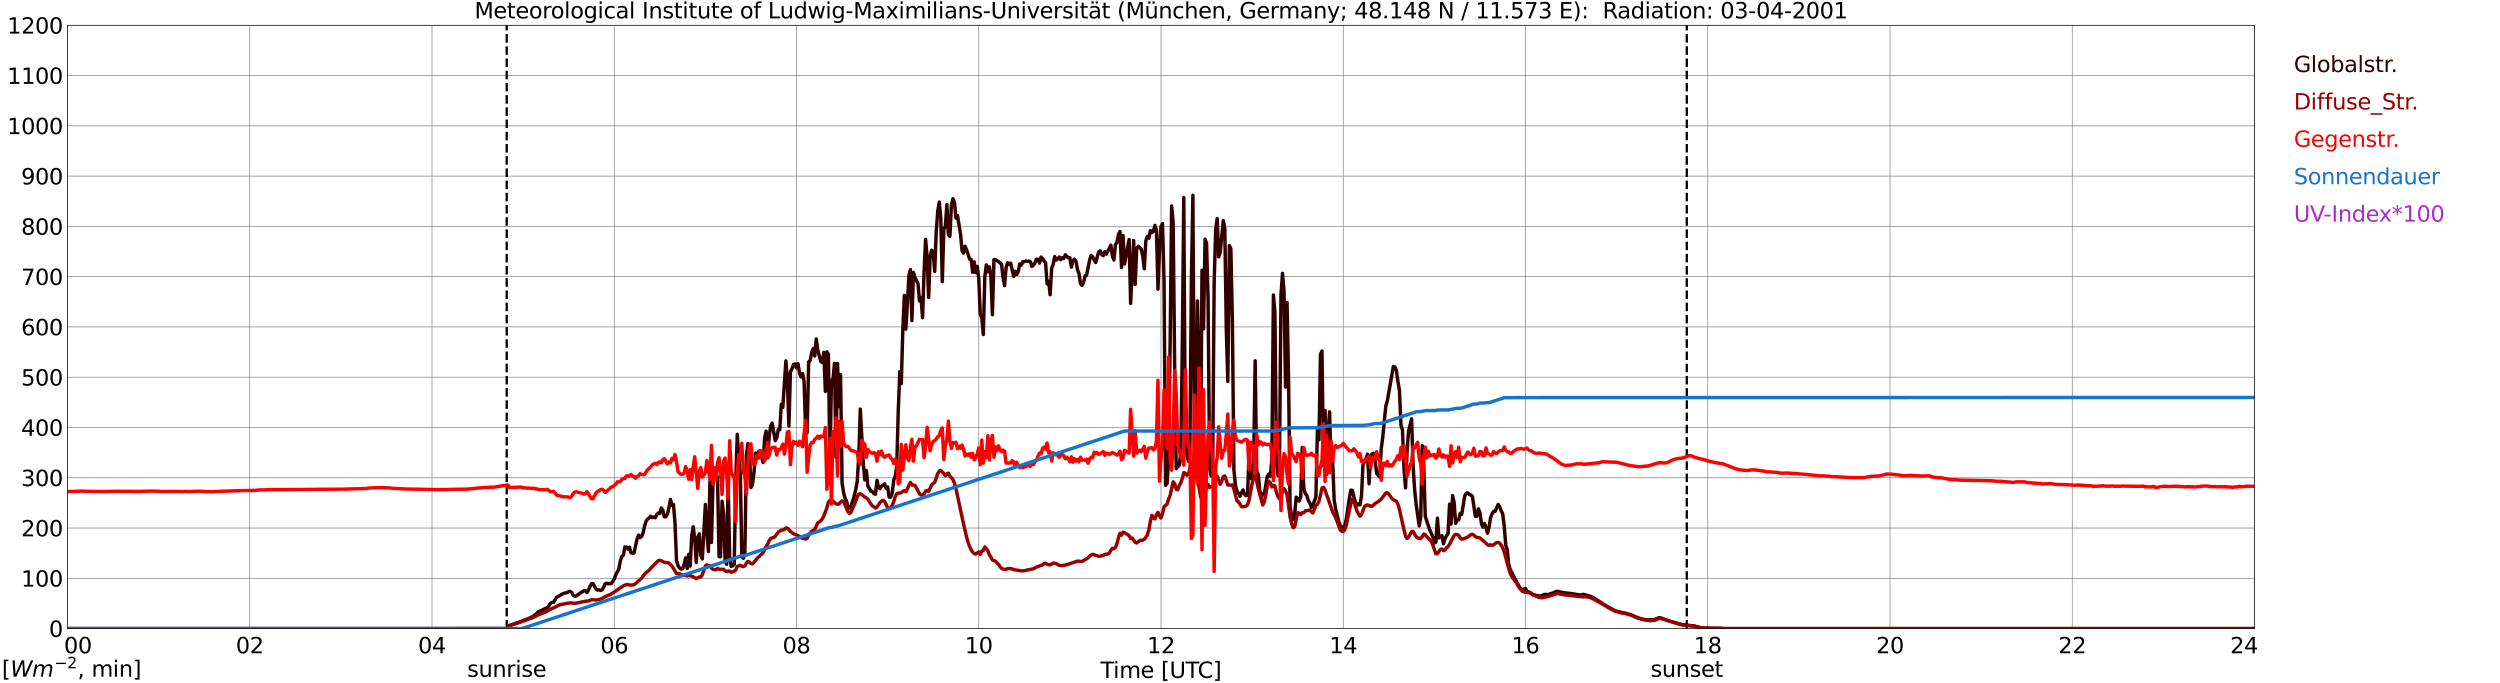 <?xml version="1.0" encoding="utf-8" standalone="no"?>
<!DOCTYPE svg PUBLIC "-//W3C//DTD SVG 1.1//EN"
  "http://www.w3.org/Graphics/SVG/1.1/DTD/svg11.dtd">
<svg xmlns:xlink="http://www.w3.org/1999/xlink" width="1085.4pt" height="296.64pt" viewBox="0 0 1085.4 296.64" xmlns="http://www.w3.org/2000/svg" version="1.1">
 <defs>
  <style type="text/css">*{stroke-linejoin: round; stroke-linecap: butt}</style>
 </defs>
 <g id="figure_1">
  <g id="patch_1">
   <path d="M 0 296.64 
L 1085.4 296.64 
L 1085.4 0 
L 0 0 
z
" style="fill: #ffffff"/>
  </g>
  <g id="axes_1">
   <g id="patch_2">
    <path d="M 29.306 272.909 
L 978.814 272.909 
L 978.814 10.976 
L 29.306 10.976 
z
" style="fill: #ffffff"/>
   </g>
   <g id="patch_3">
    <path d="M 978.814 272.909 
L 978.814 272.909 
L 978.814 10.976 
L 978.814 10.976 
z
" clip-path="url(#p7bc029e5c0)" style="fill: #d3d3d3; opacity: 0.25; stroke: #d3d3d3; stroke-linejoin: miter"/>
   </g>
   <g id="matplotlib.axis_1">
    <g id="xtick_1">
     <g id="line2d_1">
      <path d="M 29.306 272.909 
L 29.306 10.976 
" clip-path="url(#p7bc029e5c0)" style="fill: none; stroke: #808080; stroke-width: 0.3; stroke-linecap: square"/>
     </g>
     <g id="line2d_2"/>
     <g id="text_1">
      <!--    00 -->
      <g transform="translate(18.733 283.627) scale(0.095 -0.095)">
       <defs>
        <path id="DejaVuSans-20" transform="scale(0.016)"/>
        <path id="DejaVuSans-30" d="M 2034 4250 
Q 1547 4250 1301 3770 
Q 1056 3291 1056 2328 
Q 1056 1369 1301 889 
Q 1547 409 2034 409 
Q 2525 409 2770 889 
Q 3016 1369 3016 2328 
Q 3016 3291 2770 3770 
Q 2525 4250 2034 4250 
z
M 2034 4750 
Q 2819 4750 3233 4129 
Q 3647 3509 3647 2328 
Q 3647 1150 3233 529 
Q 2819 -91 2034 -91 
Q 1250 -91 836 529 
Q 422 1150 422 2328 
Q 422 3509 836 4129 
Q 1250 4750 2034 4750 
z
" transform="scale(0.016)"/>
       </defs>
       <use xlink:href="#DejaVuSans-20"/>
       <use xlink:href="#DejaVuSans-20" transform="translate(31.787 0)"/>
       <use xlink:href="#DejaVuSans-20" transform="translate(63.574 0)"/>
       <use xlink:href="#DejaVuSans-30" transform="translate(95.361 0)"/>
       <use xlink:href="#DejaVuSans-30" transform="translate(158.984 0)"/>
      </g>
     </g>
    </g>
    <g id="xtick_2">
     <g id="line2d_3">
      <path d="M 108.431 272.909 
L 108.431 10.976 
" clip-path="url(#p7bc029e5c0)" style="fill: none; stroke: #808080; stroke-width: 0.3; stroke-linecap: square"/>
     </g>
     <g id="line2d_4"/>
     <g id="text_2">
      <!-- 02 -->
      <g transform="translate(102.387 283.627) scale(0.095 -0.095)">
       <defs>
        <path id="DejaVuSans-32" d="M 1228 531 
L 3431 531 
L 3431 0 
L 469 0 
L 469 531 
Q 828 903 1448 1529 
Q 2069 2156 2228 2338 
Q 2531 2678 2651 2914 
Q 2772 3150 2772 3378 
Q 2772 3750 2511 3984 
Q 2250 4219 1831 4219 
Q 1534 4219 1204 4116 
Q 875 4013 500 3803 
L 500 4441 
Q 881 4594 1212 4672 
Q 1544 4750 1819 4750 
Q 2544 4750 2975 4387 
Q 3406 4025 3406 3419 
Q 3406 3131 3298 2873 
Q 3191 2616 2906 2266 
Q 2828 2175 2409 1742 
Q 1991 1309 1228 531 
z
" transform="scale(0.016)"/>
       </defs>
       <use xlink:href="#DejaVuSans-30"/>
       <use xlink:href="#DejaVuSans-32" transform="translate(63.623 0)"/>
      </g>
     </g>
    </g>
    <g id="xtick_3">
     <g id="line2d_5">
      <path d="M 187.557 272.909 
L 187.557 10.976 
" clip-path="url(#p7bc029e5c0)" style="fill: none; stroke: #808080; stroke-width: 0.3; stroke-linecap: square"/>
     </g>
     <g id="line2d_6"/>
     <g id="text_3">
      <!-- 04 -->
      <g transform="translate(181.513 283.627) scale(0.095 -0.095)">
       <defs>
        <path id="DejaVuSans-34" d="M 2419 4116 
L 825 1625 
L 2419 1625 
L 2419 4116 
z
M 2253 4666 
L 3047 4666 
L 3047 1625 
L 3713 1625 
L 3713 1100 
L 3047 1100 
L 3047 0 
L 2419 0 
L 2419 1100 
L 313 1100 
L 313 1709 
L 2253 4666 
z
" transform="scale(0.016)"/>
       </defs>
       <use xlink:href="#DejaVuSans-30"/>
       <use xlink:href="#DejaVuSans-34" transform="translate(63.623 0)"/>
      </g>
     </g>
    </g>
    <g id="xtick_4">
     <g id="line2d_7">
      <path d="M 266.683 272.909 
L 266.683 10.976 
" clip-path="url(#p7bc029e5c0)" style="fill: none; stroke: #808080; stroke-width: 0.3; stroke-linecap: square"/>
     </g>
     <g id="line2d_8"/>
     <g id="text_4">
      <!-- 06 -->
      <g transform="translate(260.638 283.627) scale(0.095 -0.095)">
       <defs>
        <path id="DejaVuSans-36" d="M 2113 2584 
Q 1688 2584 1439 2293 
Q 1191 2003 1191 1497 
Q 1191 994 1439 701 
Q 1688 409 2113 409 
Q 2538 409 2786 701 
Q 3034 994 3034 1497 
Q 3034 2003 2786 2293 
Q 2538 2584 2113 2584 
z
M 3366 4563 
L 3366 3988 
Q 3128 4100 2886 4159 
Q 2644 4219 2406 4219 
Q 1781 4219 1451 3797 
Q 1122 3375 1075 2522 
Q 1259 2794 1537 2939 
Q 1816 3084 2150 3084 
Q 2853 3084 3261 2657 
Q 3669 2231 3669 1497 
Q 3669 778 3244 343 
Q 2819 -91 2113 -91 
Q 1303 -91 875 529 
Q 447 1150 447 2328 
Q 447 3434 972 4092 
Q 1497 4750 2381 4750 
Q 2619 4750 2861 4703 
Q 3103 4656 3366 4563 
z
" transform="scale(0.016)"/>
       </defs>
       <use xlink:href="#DejaVuSans-30"/>
       <use xlink:href="#DejaVuSans-36" transform="translate(63.623 0)"/>
      </g>
     </g>
    </g>
    <g id="xtick_5">
     <g id="line2d_9">
      <path d="M 345.808 272.909 
L 345.808 10.976 
" clip-path="url(#p7bc029e5c0)" style="fill: none; stroke: #808080; stroke-width: 0.3; stroke-linecap: square"/>
     </g>
     <g id="line2d_10"/>
     <g id="text_5">
      <!-- 08 -->
      <g transform="translate(339.764 283.627) scale(0.095 -0.095)">
       <defs>
        <path id="DejaVuSans-38" d="M 2034 2216 
Q 1584 2216 1326 1975 
Q 1069 1734 1069 1313 
Q 1069 891 1326 650 
Q 1584 409 2034 409 
Q 2484 409 2743 651 
Q 3003 894 3003 1313 
Q 3003 1734 2745 1975 
Q 2488 2216 2034 2216 
z
M 1403 2484 
Q 997 2584 770 2862 
Q 544 3141 544 3541 
Q 544 4100 942 4425 
Q 1341 4750 2034 4750 
Q 2731 4750 3128 4425 
Q 3525 4100 3525 3541 
Q 3525 3141 3298 2862 
Q 3072 2584 2669 2484 
Q 3125 2378 3379 2068 
Q 3634 1759 3634 1313 
Q 3634 634 3220 271 
Q 2806 -91 2034 -91 
Q 1263 -91 848 271 
Q 434 634 434 1313 
Q 434 1759 690 2068 
Q 947 2378 1403 2484 
z
M 1172 3481 
Q 1172 3119 1398 2916 
Q 1625 2713 2034 2713 
Q 2441 2713 2670 2916 
Q 2900 3119 2900 3481 
Q 2900 3844 2670 4047 
Q 2441 4250 2034 4250 
Q 1625 4250 1398 4047 
Q 1172 3844 1172 3481 
z
" transform="scale(0.016)"/>
       </defs>
       <use xlink:href="#DejaVuSans-30"/>
       <use xlink:href="#DejaVuSans-38" transform="translate(63.623 0)"/>
      </g>
     </g>
    </g>
    <g id="xtick_6">
     <g id="line2d_11">
      <path d="M 424.934 272.909 
L 424.934 10.976 
" clip-path="url(#p7bc029e5c0)" style="fill: none; stroke: #808080; stroke-width: 0.3; stroke-linecap: square"/>
     </g>
     <g id="line2d_12"/>
     <g id="text_6">
      <!-- 10 -->
      <g transform="translate(418.89 283.627) scale(0.095 -0.095)">
       <defs>
        <path id="DejaVuSans-31" d="M 794 531 
L 1825 531 
L 1825 4091 
L 703 3866 
L 703 4441 
L 1819 4666 
L 2450 4666 
L 2450 531 
L 3481 531 
L 3481 0 
L 794 0 
L 794 531 
z
" transform="scale(0.016)"/>
       </defs>
       <use xlink:href="#DejaVuSans-31"/>
       <use xlink:href="#DejaVuSans-30" transform="translate(63.623 0)"/>
      </g>
     </g>
    </g>
    <g id="xtick_7">
     <g id="line2d_13">
      <path d="M 504.06 272.909 
L 504.06 10.976 
" clip-path="url(#p7bc029e5c0)" style="fill: none; stroke: #808080; stroke-width: 0.3; stroke-linecap: square"/>
     </g>
     <g id="line2d_14"/>
     <g id="text_7">
      <!-- 12 -->
      <g transform="translate(498.015 283.627) scale(0.095 -0.095)">
       <use xlink:href="#DejaVuSans-31"/>
       <use xlink:href="#DejaVuSans-32" transform="translate(63.623 0)"/>
      </g>
     </g>
    </g>
    <g id="xtick_8">
     <g id="line2d_15">
      <path d="M 583.185 272.909 
L 583.185 10.976 
" clip-path="url(#p7bc029e5c0)" style="fill: none; stroke: #808080; stroke-width: 0.3; stroke-linecap: square"/>
     </g>
     <g id="line2d_16"/>
     <g id="text_8">
      <!-- 14 -->
      <g transform="translate(577.141 283.627) scale(0.095 -0.095)">
       <use xlink:href="#DejaVuSans-31"/>
       <use xlink:href="#DejaVuSans-34" transform="translate(63.623 0)"/>
      </g>
     </g>
    </g>
    <g id="xtick_9">
     <g id="line2d_17">
      <path d="M 662.311 272.909 
L 662.311 10.976 
" clip-path="url(#p7bc029e5c0)" style="fill: none; stroke: #808080; stroke-width: 0.3; stroke-linecap: square"/>
     </g>
     <g id="line2d_18"/>
     <g id="text_9">
      <!-- 16 -->
      <g transform="translate(656.267 283.627) scale(0.095 -0.095)">
       <use xlink:href="#DejaVuSans-31"/>
       <use xlink:href="#DejaVuSans-36" transform="translate(63.623 0)"/>
      </g>
     </g>
    </g>
    <g id="xtick_10">
     <g id="line2d_19">
      <path d="M 741.437 272.909 
L 741.437 10.976 
" clip-path="url(#p7bc029e5c0)" style="fill: none; stroke: #808080; stroke-width: 0.3; stroke-linecap: square"/>
     </g>
     <g id="line2d_20"/>
     <g id="text_10">
      <!-- 18 -->
      <g transform="translate(735.392 283.627) scale(0.095 -0.095)">
       <use xlink:href="#DejaVuSans-31"/>
       <use xlink:href="#DejaVuSans-38" transform="translate(63.623 0)"/>
      </g>
     </g>
    </g>
    <g id="xtick_11">
     <g id="line2d_21">
      <path d="M 820.562 272.909 
L 820.562 10.976 
" clip-path="url(#p7bc029e5c0)" style="fill: none; stroke: #808080; stroke-width: 0.3; stroke-linecap: square"/>
     </g>
     <g id="line2d_22"/>
     <g id="text_11">
      <!-- 20 -->
      <g transform="translate(814.518 283.627) scale(0.095 -0.095)">
       <use xlink:href="#DejaVuSans-32"/>
       <use xlink:href="#DejaVuSans-30" transform="translate(63.623 0)"/>
      </g>
     </g>
    </g>
    <g id="xtick_12">
     <g id="line2d_23">
      <path d="M 899.688 272.909 
L 899.688 10.976 
" clip-path="url(#p7bc029e5c0)" style="fill: none; stroke: #808080; stroke-width: 0.3; stroke-linecap: square"/>
     </g>
     <g id="line2d_24"/>
     <g id="text_12">
      <!-- 22 -->
      <g transform="translate(893.644 283.627) scale(0.095 -0.095)">
       <use xlink:href="#DejaVuSans-32"/>
       <use xlink:href="#DejaVuSans-32" transform="translate(63.623 0)"/>
      </g>
     </g>
    </g>
    <g id="xtick_13">
     <g id="line2d_25">
      <path d="M 978.814 272.909 
L 978.814 10.976 
" clip-path="url(#p7bc029e5c0)" style="fill: none; stroke: #808080; stroke-width: 0.3; stroke-linecap: square"/>
     </g>
     <g id="line2d_26"/>
     <g id="text_13">
      <!-- 24    -->
      <g transform="translate(968.241 283.627) scale(0.095 -0.095)">
       <use xlink:href="#DejaVuSans-32"/>
       <use xlink:href="#DejaVuSans-34" transform="translate(63.623 0)"/>
       <use xlink:href="#DejaVuSans-20" transform="translate(127.246 0)"/>
       <use xlink:href="#DejaVuSans-20" transform="translate(159.033 0)"/>
       <use xlink:href="#DejaVuSans-20" transform="translate(190.82 0)"/>
      </g>
     </g>
    </g>
    <g id="text_14">
     <!-- Time [UTC] -->
     <g transform="translate(477.806 294.322) scale(0.095 -0.095)">
      <defs>
       <path id="DejaVuSans-54" d="M -19 4666 
L 3928 4666 
L 3928 4134 
L 2272 4134 
L 2272 0 
L 1638 0 
L 1638 4134 
L -19 4134 
L -19 4666 
z
" transform="scale(0.016)"/>
       <path id="DejaVuSans-69" d="M 603 3500 
L 1178 3500 
L 1178 0 
L 603 0 
L 603 3500 
z
M 603 4863 
L 1178 4863 
L 1178 4134 
L 603 4134 
L 603 4863 
z
" transform="scale(0.016)"/>
       <path id="DejaVuSans-6d" d="M 3328 2828 
Q 3544 3216 3844 3400 
Q 4144 3584 4550 3584 
Q 5097 3584 5394 3201 
Q 5691 2819 5691 2113 
L 5691 0 
L 5113 0 
L 5113 2094 
Q 5113 2597 4934 2840 
Q 4756 3084 4391 3084 
Q 3944 3084 3684 2787 
Q 3425 2491 3425 1978 
L 3425 0 
L 2847 0 
L 2847 2094 
Q 2847 2600 2669 2842 
Q 2491 3084 2119 3084 
Q 1678 3084 1418 2786 
Q 1159 2488 1159 1978 
L 1159 0 
L 581 0 
L 581 3500 
L 1159 3500 
L 1159 2956 
Q 1356 3278 1631 3431 
Q 1906 3584 2284 3584 
Q 2666 3584 2933 3390 
Q 3200 3197 3328 2828 
z
" transform="scale(0.016)"/>
       <path id="DejaVuSans-65" d="M 3597 1894 
L 3597 1613 
L 953 1613 
Q 991 1019 1311 708 
Q 1631 397 2203 397 
Q 2534 397 2845 478 
Q 3156 559 3463 722 
L 3463 178 
Q 3153 47 2828 -22 
Q 2503 -91 2169 -91 
Q 1331 -91 842 396 
Q 353 884 353 1716 
Q 353 2575 817 3079 
Q 1281 3584 2069 3584 
Q 2775 3584 3186 3129 
Q 3597 2675 3597 1894 
z
M 3022 2063 
Q 3016 2534 2758 2815 
Q 2500 3097 2075 3097 
Q 1594 3097 1305 2825 
Q 1016 2553 972 2059 
L 3022 2063 
z
" transform="scale(0.016)"/>
       <path id="DejaVuSans-5b" d="M 550 4863 
L 1875 4863 
L 1875 4416 
L 1125 4416 
L 1125 -397 
L 1875 -397 
L 1875 -844 
L 550 -844 
L 550 4863 
z
" transform="scale(0.016)"/>
       <path id="DejaVuSans-55" d="M 556 4666 
L 1191 4666 
L 1191 1831 
Q 1191 1081 1462 751 
Q 1734 422 2344 422 
Q 2950 422 3222 751 
Q 3494 1081 3494 1831 
L 3494 4666 
L 4128 4666 
L 4128 1753 
Q 4128 841 3676 375 
Q 3225 -91 2344 -91 
Q 1459 -91 1007 375 
Q 556 841 556 1753 
L 556 4666 
z
" transform="scale(0.016)"/>
       <path id="DejaVuSans-43" d="M 4122 4306 
L 4122 3641 
Q 3803 3938 3442 4084 
Q 3081 4231 2675 4231 
Q 1875 4231 1450 3742 
Q 1025 3253 1025 2328 
Q 1025 1406 1450 917 
Q 1875 428 2675 428 
Q 3081 428 3442 575 
Q 3803 722 4122 1019 
L 4122 359 
Q 3791 134 3420 21 
Q 3050 -91 2638 -91 
Q 1578 -91 968 557 
Q 359 1206 359 2328 
Q 359 3453 968 4101 
Q 1578 4750 2638 4750 
Q 3056 4750 3426 4639 
Q 3797 4528 4122 4306 
z
" transform="scale(0.016)"/>
       <path id="DejaVuSans-5d" d="M 1947 4863 
L 1947 -844 
L 622 -844 
L 622 -397 
L 1369 -397 
L 1369 4416 
L 622 4416 
L 622 4863 
L 1947 4863 
z
" transform="scale(0.016)"/>
      </defs>
      <use xlink:href="#DejaVuSans-54"/>
      <use xlink:href="#DejaVuSans-69" transform="translate(57.959 0)"/>
      <use xlink:href="#DejaVuSans-6d" transform="translate(85.742 0)"/>
      <use xlink:href="#DejaVuSans-65" transform="translate(183.154 0)"/>
      <use xlink:href="#DejaVuSans-20" transform="translate(244.678 0)"/>
      <use xlink:href="#DejaVuSans-5b" transform="translate(276.465 0)"/>
      <use xlink:href="#DejaVuSans-55" transform="translate(315.479 0)"/>
      <use xlink:href="#DejaVuSans-54" transform="translate(388.672 0)"/>
      <use xlink:href="#DejaVuSans-43" transform="translate(443.881 0)"/>
      <use xlink:href="#DejaVuSans-5d" transform="translate(513.705 0)"/>
     </g>
    </g>
   </g>
   <g id="matplotlib.axis_2">
    <g id="ytick_1">
     <g id="line2d_27">
      <path d="M 29.306 272.909 
L 978.814 272.909 
" clip-path="url(#p7bc029e5c0)" style="fill: none; stroke: #808080; stroke-width: 0.3; stroke-linecap: square"/>
     </g>
     <g id="line2d_28"/>
     <g id="text_15">
      <!-- 0 -->
      <g transform="translate(21.261 276.518) scale(0.095 -0.095)">
       <use xlink:href="#DejaVuSans-30"/>
      </g>
     </g>
    </g>
    <g id="ytick_2">
     <g id="line2d_29">
      <path d="M 29.306 251.081 
L 978.814 251.081 
" clip-path="url(#p7bc029e5c0)" style="fill: none; stroke: #808080; stroke-width: 0.3; stroke-linecap: square"/>
     </g>
     <g id="line2d_30"/>
     <g id="text_16">
      <!-- 100 -->
      <g transform="translate(9.173 254.69) scale(0.095 -0.095)">
       <use xlink:href="#DejaVuSans-31"/>
       <use xlink:href="#DejaVuSans-30" transform="translate(63.623 0)"/>
       <use xlink:href="#DejaVuSans-30" transform="translate(127.246 0)"/>
      </g>
     </g>
    </g>
    <g id="ytick_3">
     <g id="line2d_31">
      <path d="M 29.306 229.253 
L 978.814 229.253 
" clip-path="url(#p7bc029e5c0)" style="fill: none; stroke: #808080; stroke-width: 0.3; stroke-linecap: square"/>
     </g>
     <g id="line2d_32"/>
     <g id="text_17">
      <!-- 200 -->
      <g transform="translate(9.173 232.863) scale(0.095 -0.095)">
       <use xlink:href="#DejaVuSans-32"/>
       <use xlink:href="#DejaVuSans-30" transform="translate(63.623 0)"/>
       <use xlink:href="#DejaVuSans-30" transform="translate(127.246 0)"/>
      </g>
     </g>
    </g>
    <g id="ytick_4">
     <g id="line2d_33">
      <path d="M 29.306 207.426 
L 978.814 207.426 
" clip-path="url(#p7bc029e5c0)" style="fill: none; stroke: #808080; stroke-width: 0.3; stroke-linecap: square"/>
     </g>
     <g id="line2d_34"/>
     <g id="text_18">
      <!-- 300 -->
      <g transform="translate(9.173 211.035) scale(0.095 -0.095)">
       <defs>
        <path id="DejaVuSans-33" d="M 2597 2516 
Q 3050 2419 3304 2112 
Q 3559 1806 3559 1356 
Q 3559 666 3084 287 
Q 2609 -91 1734 -91 
Q 1441 -91 1130 -33 
Q 819 25 488 141 
L 488 750 
Q 750 597 1062 519 
Q 1375 441 1716 441 
Q 2309 441 2620 675 
Q 2931 909 2931 1356 
Q 2931 1769 2642 2001 
Q 2353 2234 1838 2234 
L 1294 2234 
L 1294 2753 
L 1863 2753 
Q 2328 2753 2575 2939 
Q 2822 3125 2822 3475 
Q 2822 3834 2567 4026 
Q 2313 4219 1838 4219 
Q 1578 4219 1281 4162 
Q 984 4106 628 3988 
L 628 4550 
Q 988 4650 1302 4700 
Q 1616 4750 1894 4750 
Q 2613 4750 3031 4423 
Q 3450 4097 3450 3541 
Q 3450 3153 3228 2886 
Q 3006 2619 2597 2516 
z
" transform="scale(0.016)"/>
       </defs>
       <use xlink:href="#DejaVuSans-33"/>
       <use xlink:href="#DejaVuSans-30" transform="translate(63.623 0)"/>
       <use xlink:href="#DejaVuSans-30" transform="translate(127.246 0)"/>
      </g>
     </g>
    </g>
    <g id="ytick_5">
     <g id="line2d_35">
      <path d="M 29.306 185.598 
L 978.814 185.598 
" clip-path="url(#p7bc029e5c0)" style="fill: none; stroke: #808080; stroke-width: 0.3; stroke-linecap: square"/>
     </g>
     <g id="line2d_36"/>
     <g id="text_19">
      <!-- 400 -->
      <g transform="translate(9.173 189.207) scale(0.095 -0.095)">
       <use xlink:href="#DejaVuSans-34"/>
       <use xlink:href="#DejaVuSans-30" transform="translate(63.623 0)"/>
       <use xlink:href="#DejaVuSans-30" transform="translate(127.246 0)"/>
      </g>
     </g>
    </g>
    <g id="ytick_6">
     <g id="line2d_37">
      <path d="M 29.306 163.77 
L 978.814 163.77 
" clip-path="url(#p7bc029e5c0)" style="fill: none; stroke: #808080; stroke-width: 0.3; stroke-linecap: square"/>
     </g>
     <g id="line2d_38"/>
     <g id="text_20">
      <!-- 500 -->
      <g transform="translate(9.173 167.379) scale(0.095 -0.095)">
       <defs>
        <path id="DejaVuSans-35" d="M 691 4666 
L 3169 4666 
L 3169 4134 
L 1269 4134 
L 1269 2991 
Q 1406 3038 1543 3061 
Q 1681 3084 1819 3084 
Q 2600 3084 3056 2656 
Q 3513 2228 3513 1497 
Q 3513 744 3044 326 
Q 2575 -91 1722 -91 
Q 1428 -91 1123 -41 
Q 819 9 494 109 
L 494 744 
Q 775 591 1075 516 
Q 1375 441 1709 441 
Q 2250 441 2565 725 
Q 2881 1009 2881 1497 
Q 2881 1984 2565 2268 
Q 2250 2553 1709 2553 
Q 1456 2553 1204 2497 
Q 953 2441 691 2322 
L 691 4666 
z
" transform="scale(0.016)"/>
       </defs>
       <use xlink:href="#DejaVuSans-35"/>
       <use xlink:href="#DejaVuSans-30" transform="translate(63.623 0)"/>
       <use xlink:href="#DejaVuSans-30" transform="translate(127.246 0)"/>
      </g>
     </g>
    </g>
    <g id="ytick_7">
     <g id="line2d_39">
      <path d="M 29.306 141.942 
L 978.814 141.942 
" clip-path="url(#p7bc029e5c0)" style="fill: none; stroke: #808080; stroke-width: 0.3; stroke-linecap: square"/>
     </g>
     <g id="line2d_40"/>
     <g id="text_21">
      <!-- 600 -->
      <g transform="translate(9.173 145.551) scale(0.095 -0.095)">
       <use xlink:href="#DejaVuSans-36"/>
       <use xlink:href="#DejaVuSans-30" transform="translate(63.623 0)"/>
       <use xlink:href="#DejaVuSans-30" transform="translate(127.246 0)"/>
      </g>
     </g>
    </g>
    <g id="ytick_8">
     <g id="line2d_41">
      <path d="M 29.306 120.114 
L 978.814 120.114 
" clip-path="url(#p7bc029e5c0)" style="fill: none; stroke: #808080; stroke-width: 0.3; stroke-linecap: square"/>
     </g>
     <g id="line2d_42"/>
     <g id="text_22">
      <!-- 700 -->
      <g transform="translate(9.173 123.724) scale(0.095 -0.095)">
       <defs>
        <path id="DejaVuSans-37" d="M 525 4666 
L 3525 4666 
L 3525 4397 
L 1831 0 
L 1172 0 
L 2766 4134 
L 525 4134 
L 525 4666 
z
" transform="scale(0.016)"/>
       </defs>
       <use xlink:href="#DejaVuSans-37"/>
       <use xlink:href="#DejaVuSans-30" transform="translate(63.623 0)"/>
       <use xlink:href="#DejaVuSans-30" transform="translate(127.246 0)"/>
      </g>
     </g>
    </g>
    <g id="ytick_9">
     <g id="line2d_43">
      <path d="M 29.306 98.287 
L 978.814 98.287 
" clip-path="url(#p7bc029e5c0)" style="fill: none; stroke: #808080; stroke-width: 0.3; stroke-linecap: square"/>
     </g>
     <g id="line2d_44"/>
     <g id="text_23">
      <!-- 800 -->
      <g transform="translate(9.173 101.896) scale(0.095 -0.095)">
       <use xlink:href="#DejaVuSans-38"/>
       <use xlink:href="#DejaVuSans-30" transform="translate(63.623 0)"/>
       <use xlink:href="#DejaVuSans-30" transform="translate(127.246 0)"/>
      </g>
     </g>
    </g>
    <g id="ytick_10">
     <g id="line2d_45">
      <path d="M 29.306 76.459 
L 978.814 76.459 
" clip-path="url(#p7bc029e5c0)" style="fill: none; stroke: #808080; stroke-width: 0.3; stroke-linecap: square"/>
     </g>
     <g id="line2d_46"/>
     <g id="text_24">
      <!-- 900 -->
      <g transform="translate(9.173 80.068) scale(0.095 -0.095)">
       <defs>
        <path id="DejaVuSans-39" d="M 703 97 
L 703 672 
Q 941 559 1184 500 
Q 1428 441 1663 441 
Q 2288 441 2617 861 
Q 2947 1281 2994 2138 
Q 2813 1869 2534 1725 
Q 2256 1581 1919 1581 
Q 1219 1581 811 2004 
Q 403 2428 403 3163 
Q 403 3881 828 4315 
Q 1253 4750 1959 4750 
Q 2769 4750 3195 4129 
Q 3622 3509 3622 2328 
Q 3622 1225 3098 567 
Q 2575 -91 1691 -91 
Q 1453 -91 1209 -44 
Q 966 3 703 97 
z
M 1959 2075 
Q 2384 2075 2632 2365 
Q 2881 2656 2881 3163 
Q 2881 3666 2632 3958 
Q 2384 4250 1959 4250 
Q 1534 4250 1286 3958 
Q 1038 3666 1038 3163 
Q 1038 2656 1286 2365 
Q 1534 2075 1959 2075 
z
" transform="scale(0.016)"/>
       </defs>
       <use xlink:href="#DejaVuSans-39"/>
       <use xlink:href="#DejaVuSans-30" transform="translate(63.623 0)"/>
       <use xlink:href="#DejaVuSans-30" transform="translate(127.246 0)"/>
      </g>
     </g>
    </g>
    <g id="ytick_11">
     <g id="line2d_47">
      <path d="M 29.306 54.631 
L 978.814 54.631 
" clip-path="url(#p7bc029e5c0)" style="fill: none; stroke: #808080; stroke-width: 0.3; stroke-linecap: square"/>
     </g>
     <g id="line2d_48"/>
     <g id="text_25">
      <!-- 1000 -->
      <g transform="translate(3.128 58.24) scale(0.095 -0.095)">
       <use xlink:href="#DejaVuSans-31"/>
       <use xlink:href="#DejaVuSans-30" transform="translate(63.623 0)"/>
       <use xlink:href="#DejaVuSans-30" transform="translate(127.246 0)"/>
       <use xlink:href="#DejaVuSans-30" transform="translate(190.869 0)"/>
      </g>
     </g>
    </g>
    <g id="ytick_12">
     <g id="line2d_49">
      <path d="M 29.306 32.803 
L 978.814 32.803 
" clip-path="url(#p7bc029e5c0)" style="fill: none; stroke: #808080; stroke-width: 0.3; stroke-linecap: square"/>
     </g>
     <g id="line2d_50"/>
     <g id="text_26">
      <!-- 1100 -->
      <g transform="translate(3.128 36.413) scale(0.095 -0.095)">
       <use xlink:href="#DejaVuSans-31"/>
       <use xlink:href="#DejaVuSans-31" transform="translate(63.623 0)"/>
       <use xlink:href="#DejaVuSans-30" transform="translate(127.246 0)"/>
       <use xlink:href="#DejaVuSans-30" transform="translate(190.869 0)"/>
      </g>
     </g>
    </g>
    <g id="ytick_13">
     <g id="line2d_51">
      <path d="M 29.306 10.976 
L 978.814 10.976 
" clip-path="url(#p7bc029e5c0)" style="fill: none; stroke: #808080; stroke-width: 0.3; stroke-linecap: square"/>
     </g>
     <g id="line2d_52"/>
     <g id="text_27">
      <!-- 1200 -->
      <g transform="translate(3.128 14.585) scale(0.095 -0.095)">
       <use xlink:href="#DejaVuSans-31"/>
       <use xlink:href="#DejaVuSans-32" transform="translate(63.623 0)"/>
       <use xlink:href="#DejaVuSans-30" transform="translate(127.246 0)"/>
       <use xlink:href="#DejaVuSans-30" transform="translate(190.869 0)"/>
      </g>
     </g>
    </g>
   </g>
   <g id="line2d_53">
    <path d="M 219.999 272.909 
L 219.999 10.976 
" clip-path="url(#p7bc029e5c0)" style="fill: none; stroke-dasharray: 3.7,1.6; stroke-dashoffset: 0; stroke: #000000"/>
   </g>
   <g id="line2d_54">
    <path d="M 732.337 272.909 
L 732.337 10.976 
" clip-path="url(#p7bc029e5c0)" style="fill: none; stroke-dasharray: 3.7,1.6; stroke-dashoffset: 0; stroke: #000000"/>
   </g>
   <g id="line2d_55">
    <path d="M 29.306 272.909 
L 220.526 272.909 
L 221.186 271.527 
L 225.142 270.193 
L 229.757 268.436 
L 231.076 267.812 
L 231.736 267.43 
L 233.054 266.293 
L 233.714 265.677 
L 235.692 264.656 
L 237.67 263.82 
L 238.329 262.995 
L 238.989 261.945 
L 239.648 261.55 
L 240.308 261.482 
L 240.967 260.535 
L 241.626 259.282 
L 242.945 258.653 
L 243.604 258.147 
L 244.923 257.581 
L 246.242 257.256 
L 246.901 256.894 
L 247.561 256.741 
L 248.22 257.234 
L 248.88 258.487 
L 249.539 258.841 
L 250.198 258.732 
L 251.517 257.736 
L 252.836 256.927 
L 253.495 256.479 
L 254.155 256.475 
L 254.814 257.212 
L 255.473 256.169 
L 256.133 254.608 
L 256.792 253.484 
L 257.451 253.334 
L 258.77 255.733 
L 259.43 256.176 
L 260.089 256.108 
L 260.748 256.339 
L 261.408 256.067 
L 262.067 254.995 
L 262.726 253.462 
L 263.386 253.225 
L 264.045 253.471 
L 264.705 253.327 
L 265.364 253.375 
L 266.683 251.45 
L 267.342 249.547 
L 268.661 247.113 
L 269.32 243.57 
L 269.98 241.573 
L 270.639 241.018 
L 271.298 237.469 
L 271.958 237.495 
L 272.617 238.417 
L 273.277 237.559 
L 273.936 239.958 
L 274.595 240.228 
L 275.255 240.071 
L 276.573 234.044 
L 277.233 232.307 
L 277.892 233.411 
L 278.552 232.896 
L 279.211 231.357 
L 279.87 228.243 
L 280.53 226.23 
L 281.189 225.307 
L 281.849 224.844 
L 282.508 224.126 
L 283.167 224.731 
L 283.827 224.512 
L 284.486 224.774 
L 285.145 223.417 
L 285.805 222.712 
L 286.464 222.984 
L 287.124 220.553 
L 287.783 221.515 
L 288.442 224.418 
L 289.102 224.311 
L 289.761 223.227 
L 290.42 220.441 
L 291.08 216.825 
L 291.739 219.433 
L 292.399 219.051 
L 293.058 227.138 
L 293.717 243.369 
L 294.377 245.631 
L 295.036 246.561 
L 295.696 247.093 
L 296.355 246.958 
L 297.014 245.026 
L 297.674 242.215 
L 298.333 246.814 
L 298.992 240.667 
L 299.652 245.773 
L 300.311 232.589 
L 300.971 228.712 
L 301.63 233.865 
L 302.289 244.21 
L 302.949 233.263 
L 303.608 231.768 
L 304.267 241.296 
L 304.927 242.662 
L 306.246 219.003 
L 306.905 230.927 
L 307.564 239.493 
L 308.224 209.159 
L 308.883 235.492 
L 309.543 209.674 
L 310.202 207.653 
L 310.861 205.184 
L 311.521 207.526 
L 312.18 241.651 
L 312.839 241.715 
L 313.499 217.615 
L 314.158 222.965 
L 314.818 243.299 
L 315.477 244.976 
L 316.136 209.194 
L 316.796 241.985 
L 317.455 245.893 
L 318.114 245.646 
L 318.774 245.017 
L 319.433 208.595 
L 320.093 188.588 
L 320.752 199.199 
L 321.411 205.265 
L 322.071 241.516 
L 322.73 242.394 
L 323.39 240.604 
L 324.049 197.856 
L 324.708 192.611 
L 325.368 196.042 
L 326.027 211.675 
L 326.686 210.307 
L 327.346 205.107 
L 328.005 196.697 
L 328.665 197.841 
L 329.324 196.114 
L 329.983 195.726 
L 331.302 200.814 
L 331.961 190.304 
L 332.621 187.187 
L 333.28 198.823 
L 333.94 189.544 
L 334.599 184.928 
L 335.258 183.705 
L 336.577 191.336 
L 337.236 190.059 
L 337.896 186.582 
L 338.555 186.556 
L 339.215 175.511 
L 339.874 176.858 
L 341.193 156.691 
L 341.852 165.254 
L 342.512 184.936 
L 343.171 161.432 
L 343.83 160.199 
L 344.49 158.289 
L 345.149 158.031 
L 345.808 159.662 
L 346.468 157.903 
L 347.127 162.087 
L 347.787 163.667 
L 348.446 162.12 
L 349.105 165.756 
L 349.765 187.049 
L 350.424 187.833 
L 351.083 157.169 
L 351.743 156.521 
L 352.402 153.087 
L 353.062 151.285 
L 353.721 154.561 
L 354.38 147.201 
L 355.04 151.922 
L 356.359 157.001 
L 357.018 157.39 
L 357.677 152.963 
L 358.337 169.963 
L 358.996 152.769 
L 359.655 153.716 
L 360.315 202.709 
L 360.974 165.077 
L 361.634 165.296 
L 362.293 157.763 
L 362.952 198.522 
L 363.612 157.815 
L 364.271 176.491 
L 364.93 162.65 
L 365.59 209.787 
L 366.249 213.863 
L 366.909 216.502 
L 367.568 217.661 
L 368.227 220.522 
L 368.887 220.627 
L 369.546 219.496 
L 370.865 215.425 
L 371.524 212.59 
L 372.184 208.929 
L 372.843 198.103 
L 373.502 177.609 
L 374.821 201.488 
L 375.481 208.368 
L 376.14 204.276 
L 376.799 211.13 
L 377.459 212.025 
L 378.118 213.291 
L 378.777 213.4 
L 379.437 214.325 
L 380.096 214.581 
L 380.756 208.556 
L 381.415 211.638 
L 382.074 212.177 
L 382.734 211.014 
L 383.393 210.698 
L 384.053 210.06 
L 384.712 212.014 
L 385.371 211.413 
L 386.031 215.801 
L 386.69 215.81 
L 387.349 214.09 
L 388.009 208.517 
L 388.668 206.74 
L 389.328 202.475 
L 389.987 178.288 
L 390.646 161.358 
L 391.306 166.555 
L 391.965 143.248 
L 392.624 128.285 
L 393.284 142.905 
L 393.943 132.345 
L 394.603 119.658 
L 395.262 117.074 
L 395.921 139.179 
L 396.581 118.266 
L 397.24 120.47 
L 398.559 123.186 
L 399.218 130.679 
L 399.878 129.18 
L 400.537 137.917 
L 401.196 118.056 
L 401.856 103.944 
L 402.515 111.318 
L 403.175 129.18 
L 403.834 111.41 
L 404.493 108.627 
L 405.153 109.432 
L 405.812 117.829 
L 406.471 100.522 
L 407.131 91.679 
L 407.79 87.726 
L 408.45 94.659 
L 409.109 122.289 
L 409.768 99.583 
L 410.428 98.213 
L 411.087 88.831 
L 411.746 101.901 
L 412.406 102.565 
L 413.065 89.032 
L 413.725 86.305 
L 414.384 87.903 
L 415.043 94.729 
L 415.703 93.568 
L 417.022 101.607 
L 417.681 108.86 
L 418.34 109.849 
L 419 106.904 
L 419.659 108.541 
L 420.978 112.464 
L 421.637 112.68 
L 422.297 118.224 
L 422.956 113.68 
L 423.615 118.362 
L 424.275 115.666 
L 424.934 120.896 
L 425.593 136.555 
L 426.253 137.976 
L 426.912 145.236 
L 427.572 120.156 
L 428.231 115.011 
L 428.89 117.999 
L 429.55 115.865 
L 430.209 119.894 
L 430.869 136.656 
L 431.528 112.728 
L 432.187 112.724 
L 433.506 113.614 
L 434.825 114.703 
L 435.484 120.568 
L 436.144 124 
L 436.803 116.282 
L 437.462 114.073 
L 438.122 114.658 
L 438.781 114.267 
L 440.1 119.984 
L 440.759 117.779 
L 441.419 119.193 
L 442.078 117.884 
L 442.737 114.583 
L 443.397 115.098 
L 444.056 113.651 
L 444.716 113.64 
L 445.375 113.3 
L 446.034 113.461 
L 446.694 113.335 
L 447.353 113.551 
L 448.012 115.679 
L 448.672 115.057 
L 449.331 114.214 
L 449.991 112.525 
L 450.65 112.599 
L 451.309 114.219 
L 451.969 111.595 
L 452.628 112.276 
L 453.287 113.324 
L 453.947 114.083 
L 454.606 123.255 
L 455.266 122.134 
L 455.925 127.964 
L 456.584 116.426 
L 457.244 114.738 
L 457.903 111.394 
L 458.563 112.885 
L 459.222 112.435 
L 459.881 111.578 
L 460.541 112.774 
L 461.2 111.855 
L 461.859 112.202 
L 462.519 110.619 
L 463.838 111.94 
L 464.497 111.888 
L 465.156 115.98 
L 465.816 113.237 
L 466.475 112.527 
L 467.134 113.378 
L 467.794 117.061 
L 468.453 118.776 
L 469.113 123.133 
L 469.772 123.937 
L 470.431 122.598 
L 471.091 119.783 
L 471.75 119.455 
L 473.069 112.92 
L 473.728 110.921 
L 474.388 111.412 
L 475.047 112.831 
L 475.706 113.979 
L 477.025 109.327 
L 477.685 108.943 
L 478.344 110.541 
L 479.003 110.993 
L 479.663 109.257 
L 480.322 110.364 
L 482.3 106.442 
L 482.96 111.176 
L 483.619 112.872 
L 484.278 106.258 
L 484.938 105.215 
L 485.597 101.77 
L 486.256 100.5 
L 486.916 116.146 
L 487.575 102.286 
L 488.235 114.594 
L 490.213 104.021 
L 490.872 131.749 
L 492.191 104.429 
L 492.85 123.509 
L 493.51 108.157 
L 494.169 106.902 
L 494.828 107.413 
L 495.488 108.212 
L 496.147 111.128 
L 496.807 116.696 
L 497.466 104.606 
L 498.125 102.648 
L 498.785 103.434 
L 499.444 100.164 
L 500.103 100.98 
L 500.763 100.443 
L 501.422 97.861 
L 502.082 99.895 
L 502.741 125.567 
L 503.4 108.463 
L 504.06 98.346 
L 504.719 97.075 
L 505.379 122.079 
L 506.038 210.704 
L 506.697 209.813 
L 507.357 199.644 
L 508.016 149.874 
L 508.675 89.438 
L 509.335 96.434 
L 509.994 158.909 
L 510.654 203.449 
L 511.313 202.628 
L 511.972 202.056 
L 512.632 196.647 
L 513.291 151.525 
L 513.95 85.797 
L 514.61 191.596 
L 515.269 196.887 
L 515.929 200.22 
L 516.588 197.201 
L 517.247 121.854 
L 517.907 84.754 
L 518.566 191.727 
L 519.226 199.024 
L 519.885 130.697 
L 520.544 160.361 
L 521.204 209.894 
L 521.863 117.349 
L 522.522 142.748 
L 523.182 103.907 
L 523.841 105.647 
L 524.501 130.042 
L 525.16 203.128 
L 525.819 206.555 
L 526.479 205.332 
L 527.138 122.799 
L 527.797 99.819 
L 528.457 94.925 
L 529.116 111.506 
L 529.776 109.567 
L 531.094 95.77 
L 531.754 99.382 
L 532.413 142.968 
L 533.073 165.641 
L 533.732 106.629 
L 534.391 108.024 
L 535.051 139.602 
L 535.71 204.02 
L 536.369 210.615 
L 537.029 213.302 
L 537.688 214.17 
L 538.348 215.467 
L 539.007 213.935 
L 539.666 212.706 
L 540.326 214.576 
L 540.985 215.183 
L 541.644 214.952 
L 542.304 195.464 
L 542.963 207.729 
L 544.282 201.037 
L 544.941 156.645 
L 545.601 204.701 
L 546.26 205.817 
L 546.919 212.649 
L 547.579 215.934 
L 548.238 214.389 
L 548.898 214.419 
L 550.216 206.744 
L 550.876 205.738 
L 551.535 206.808 
L 552.195 199.539 
L 552.854 128.086 
L 553.513 135.339 
L 554.173 200.421 
L 554.832 206.485 
L 555.491 203.355 
L 556.151 127.844 
L 556.81 118.687 
L 557.47 126.311 
L 558.129 168.053 
L 558.788 131.343 
L 559.448 165.235 
L 560.107 220.103 
L 560.766 223.82 
L 561.426 225.634 
L 562.085 223.395 
L 562.745 215.864 
L 563.404 216.373 
L 564.063 217.536 
L 564.723 215.879 
L 565.382 194.261 
L 566.042 211.723 
L 566.701 214.29 
L 567.36 215.109 
L 568.02 217.348 
L 568.679 218.337 
L 569.338 220.313 
L 569.998 219.265 
L 571.317 215.759 
L 571.976 186.181 
L 572.635 190.941 
L 573.295 153.917 
L 573.954 152.396 
L 574.613 202.215 
L 575.273 178.233 
L 575.932 205.943 
L 576.592 187.54 
L 577.251 178.805 
L 577.91 202.992 
L 578.57 199.666 
L 579.229 216.938 
L 579.889 220.937 
L 581.207 226.322 
L 581.867 228.308 
L 582.526 228.729 
L 583.185 229.386 
L 583.845 228.131 
L 584.504 225.366 
L 585.823 216.432 
L 586.482 212.804 
L 587.142 212.889 
L 587.801 215.694 
L 588.46 217.894 
L 589.12 219.418 
L 589.779 218.78 
L 590.439 219.193 
L 591.098 215.41 
L 591.757 201.672 
L 592.417 200.565 
L 593.076 199.159 
L 593.736 197.166 
L 594.395 210.025 
L 595.054 197.799 
L 595.714 197.092 
L 596.373 196.841 
L 597.032 199.956 
L 597.692 205.533 
L 599.011 207.085 
L 599.67 194.857 
L 600.329 189.911 
L 601.648 176.321 
L 602.307 174.066 
L 603.626 166.629 
L 604.945 159.101 
L 605.604 159.324 
L 606.264 160.847 
L 606.923 165.649 
L 607.582 169.456 
L 608.242 184.674 
L 608.901 186.602 
L 609.561 203.645 
L 610.22 211.798 
L 610.879 196.184 
L 611.539 187.174 
L 612.858 181.859 
L 613.517 202.503 
L 614.176 212.511 
L 614.836 219.042 
L 616.154 228.328 
L 616.814 224.593 
L 617.473 193.482 
L 618.133 201.733 
L 618.792 224.202 
L 620.77 230.157 
L 622.089 233.069 
L 622.748 235.736 
L 623.408 235.359 
L 624.067 224.968 
L 624.726 233.532 
L 626.045 232.589 
L 626.705 236.098 
L 627.364 233.914 
L 628.023 232.525 
L 628.683 231.777 
L 629.342 218.852 
L 630.001 227.522 
L 630.661 215.166 
L 631.32 218.154 
L 631.98 227.23 
L 632.639 225.787 
L 633.298 225.743 
L 633.958 222.88 
L 634.617 223.331 
L 635.936 215.334 
L 636.595 214.107 
L 637.255 214.037 
L 637.914 214.709 
L 638.573 214.908 
L 639.233 215.463 
L 640.552 224.139 
L 641.211 224.115 
L 641.87 220.922 
L 642.53 222.578 
L 643.189 227.363 
L 643.848 228.869 
L 644.508 227.337 
L 645.167 229.044 
L 645.827 231.484 
L 646.486 228.871 
L 647.145 224.798 
L 647.805 223.061 
L 648.464 222.037 
L 649.123 222.002 
L 650.442 218.988 
L 651.102 219.968 
L 651.761 221.812 
L 652.42 223.048 
L 653.08 228.463 
L 653.739 236.666 
L 654.399 238.801 
L 655.058 245.253 
L 655.717 247.311 
L 657.695 251.201 
L 659.674 254.766 
L 660.333 255.654 
L 660.992 256.141 
L 661.652 255.73 
L 662.311 255.556 
L 662.97 256.721 
L 664.289 257.234 
L 665.608 258.28 
L 666.267 258.251 
L 666.927 258.579 
L 667.586 258.564 
L 668.246 258.806 
L 668.905 258.76 
L 669.564 258.533 
L 670.224 258.166 
L 670.883 258.051 
L 672.202 258.158 
L 673.521 257.638 
L 674.18 257.477 
L 674.839 257.199 
L 675.499 256.785 
L 676.158 256.732 
L 678.796 257.322 
L 682.092 257.68 
L 685.389 258.23 
L 686.708 258.337 
L 687.368 258 
L 690.664 258.95 
L 691.983 259.611 
L 695.28 261.705 
L 696.599 262.613 
L 701.215 265.175 
L 703.852 265.839 
L 706.49 266.408 
L 708.468 267.107 
L 711.765 268.471 
L 713.743 268.923 
L 715.062 269.091 
L 715.721 269.185 
L 716.38 269.08 
L 717.699 269.067 
L 718.358 269.004 
L 720.337 268.139 
L 720.996 268.249 
L 723.633 269.242 
L 725.612 269.875 
L 730.227 271.204 
L 732.865 271.473 
L 735.502 271.765 
L 738.14 272.503 
L 740.777 272.706 
L 743.415 272.756 
L 747.371 272.763 
L 748.031 272.909 
L 978.154 272.909 
L 978.154 272.909 
" clip-path="url(#p7bc029e5c0)" style="fill: none; stroke: #330000; stroke-width: 1.5; stroke-linecap: square"/>
   </g>
   <g id="line2d_56">
    <path d="M 29.306 272.909 
L 220.526 272.909 
L 221.186 271.662 
L 221.845 271.521 
L 222.504 271.191 
L 223.823 270.813 
L 227.779 269.451 
L 230.417 268.432 
L 231.076 268.251 
L 233.714 266.95 
L 235.033 266.422 
L 237.011 265.66 
L 239.648 264.167 
L 240.308 263.929 
L 242.945 262.602 
L 246.242 261.929 
L 247.561 261.772 
L 248.22 261.766 
L 248.88 261.936 
L 249.539 261.958 
L 250.858 261.713 
L 253.495 261.172 
L 255.473 260.899 
L 256.792 260.397 
L 257.451 260.356 
L 258.77 260.508 
L 260.089 260.275 
L 261.408 259.834 
L 263.386 258.745 
L 264.705 258.217 
L 266.023 257.505 
L 267.342 256.577 
L 270.639 254.336 
L 271.958 253.818 
L 272.617 253.823 
L 273.277 254.004 
L 274.595 253.988 
L 275.255 253.82 
L 275.914 253.397 
L 278.552 251.033 
L 279.87 249.228 
L 280.53 248.582 
L 281.849 247.543 
L 283.167 246 
L 285.805 243.378 
L 286.464 243.284 
L 287.124 243.428 
L 288.442 244.14 
L 289.102 244.264 
L 289.761 244.223 
L 290.42 244.432 
L 291.739 245.755 
L 293.717 248.996 
L 295.036 249.106 
L 296.355 249.678 
L 297.014 249.867 
L 297.674 249.815 
L 298.333 250.084 
L 298.992 249.887 
L 299.652 249.915 
L 300.971 250.42 
L 302.289 251.227 
L 303.608 250.487 
L 304.267 250.524 
L 304.927 249.509 
L 306.246 245.729 
L 306.905 245.225 
L 307.564 245.607 
L 308.224 245.604 
L 308.883 246.613 
L 309.543 247.185 
L 310.861 247.394 
L 311.521 246.757 
L 312.18 247.124 
L 312.839 247.218 
L 313.499 247.139 
L 314.158 247.185 
L 314.818 247.861 
L 315.477 248.193 
L 316.136 247.925 
L 316.796 247.984 
L 317.455 248.464 
L 318.774 248.019 
L 319.433 247.44 
L 320.093 245.906 
L 321.411 245.419 
L 322.071 245.836 
L 322.73 246.01 
L 323.39 245.642 
L 324.049 244.52 
L 324.708 243.749 
L 325.368 243.985 
L 326.027 244.683 
L 326.686 244.788 
L 327.346 244.216 
L 328.665 242.494 
L 331.302 239.945 
L 332.621 237.229 
L 333.28 236.284 
L 333.94 234.819 
L 334.599 233.809 
L 335.258 233.49 
L 335.918 233.394 
L 336.577 232.792 
L 337.896 231.043 
L 339.215 230.129 
L 339.874 230.076 
L 340.533 229.84 
L 341.193 229.19 
L 341.852 229.303 
L 342.512 229.871 
L 343.171 230.698 
L 344.49 231.733 
L 345.808 232.263 
L 347.127 232.864 
L 347.787 233.44 
L 348.446 233.739 
L 349.105 233.822 
L 349.765 234.027 
L 350.424 233.711 
L 351.083 232.329 
L 352.402 230.646 
L 353.721 229.904 
L 355.04 227.031 
L 356.359 226.13 
L 357.018 225.211 
L 357.677 224.054 
L 358.996 220.483 
L 359.655 218.075 
L 360.315 217.281 
L 360.974 217.135 
L 361.634 217.516 
L 362.952 218.763 
L 363.612 218.948 
L 364.271 218.783 
L 364.93 217.992 
L 365.59 217.49 
L 366.249 217.84 
L 368.227 222.34 
L 368.887 222.908 
L 369.546 222.236 
L 371.524 217.606 
L 372.184 215.781 
L 372.843 214.535 
L 373.502 214.371 
L 374.162 214.749 
L 375.481 215.803 
L 376.14 216.146 
L 376.799 216.737 
L 378.118 218.835 
L 378.777 219.662 
L 379.437 220 
L 380.096 220.594 
L 380.756 220.112 
L 382.074 218.171 
L 382.734 217.554 
L 383.393 217.217 
L 384.053 217.713 
L 385.371 220.372 
L 386.031 220.806 
L 386.69 220.422 
L 387.349 219.448 
L 388.009 217.842 
L 388.668 215.598 
L 389.328 214.375 
L 389.987 214.116 
L 390.646 214.083 
L 391.306 213.9 
L 391.965 213.297 
L 392.624 212.994 
L 393.284 213.487 
L 393.943 212.321 
L 394.603 210.717 
L 395.262 209.442 
L 395.921 210.567 
L 396.581 210.575 
L 397.24 210.724 
L 398.559 213.109 
L 399.218 214.43 
L 399.878 214.926 
L 400.537 214.919 
L 401.196 214.393 
L 401.856 213.214 
L 402.515 212.933 
L 403.175 213.369 
L 404.493 210.547 
L 405.153 209.866 
L 405.812 209.431 
L 407.131 205.616 
L 407.79 204.488 
L 408.45 204.271 
L 409.768 205.542 
L 410.428 206.496 
L 411.087 205.788 
L 411.746 205.433 
L 412.406 206.71 
L 413.725 208.194 
L 414.384 209.713 
L 415.043 212.153 
L 416.362 218.352 
L 418.34 227.527 
L 419.659 233.189 
L 420.318 235.459 
L 420.978 237.308 
L 421.637 238.727 
L 422.297 239.685 
L 422.956 240.348 
L 423.615 240.551 
L 424.934 239.63 
L 425.593 240.698 
L 426.253 239.301 
L 426.912 239.017 
L 427.572 237.447 
L 428.89 239.109 
L 429.55 240.911 
L 430.209 241.835 
L 430.869 243.173 
L 431.528 243.367 
L 432.187 243.684 
L 433.506 245.022 
L 434.165 246.019 
L 434.825 246.744 
L 436.144 247.29 
L 436.803 247.17 
L 437.462 246.903 
L 438.122 246.827 
L 438.781 246.866 
L 439.44 247.023 
L 440.1 247.303 
L 443.397 247.84 
L 444.716 247.779 
L 446.694 247.32 
L 448.672 246.956 
L 449.991 246.192 
L 451.309 245.746 
L 451.969 245.419 
L 452.628 245.373 
L 453.287 244.651 
L 453.947 244.552 
L 454.606 244.963 
L 455.266 245.185 
L 455.925 245.214 
L 457.244 244.515 
L 457.903 244.52 
L 458.563 244.707 
L 459.881 245.465 
L 461.2 245.596 
L 462.519 245.29 
L 463.178 245.181 
L 467.794 243.603 
L 469.772 243.788 
L 472.409 242.215 
L 473.069 241.457 
L 473.728 240.911 
L 474.388 240.713 
L 475.047 240.829 
L 475.706 241.123 
L 476.366 241.274 
L 477.025 241.571 
L 477.685 241.499 
L 478.344 241.265 
L 479.003 241.211 
L 479.663 240.746 
L 480.322 240.534 
L 480.981 240.575 
L 481.641 240.108 
L 482.3 238.888 
L 482.96 238.067 
L 483.619 238.264 
L 484.278 237.653 
L 484.938 236.081 
L 485.597 233.449 
L 486.256 231.497 
L 486.916 232.344 
L 487.575 231.082 
L 488.235 231.281 
L 490.213 232.503 
L 490.872 233.831 
L 491.532 233.575 
L 492.85 235.446 
L 493.51 235.725 
L 494.828 234.73 
L 495.488 234.52 
L 496.147 234.536 
L 496.807 234.101 
L 497.466 233.339 
L 498.125 232.285 
L 498.785 230.006 
L 499.444 226.265 
L 500.103 223.74 
L 500.763 224.912 
L 501.422 225.274 
L 502.082 223.438 
L 502.741 222.46 
L 503.4 223.993 
L 504.06 224.872 
L 504.719 222.899 
L 505.379 220.075 
L 506.038 219.37 
L 506.697 218.922 
L 507.357 216.694 
L 508.016 215.146 
L 509.335 209.204 
L 509.994 209.971 
L 510.654 212.396 
L 511.313 212.669 
L 511.972 210.857 
L 512.632 209.707 
L 513.291 207.742 
L 513.95 205.21 
L 514.61 205.454 
L 515.269 206.323 
L 515.929 205.948 
L 516.588 203.627 
L 517.247 200.628 
L 517.907 200.497 
L 518.566 202.217 
L 519.226 206.334 
L 519.885 208.362 
L 520.544 211.042 
L 521.204 215.633 
L 521.863 216.796 
L 522.522 214.854 
L 523.182 213.668 
L 523.841 211.525 
L 524.501 210.383 
L 525.16 211.649 
L 525.819 211.215 
L 526.479 211.215 
L 527.138 210.431 
L 527.797 207.329 
L 528.457 206.795 
L 529.776 210.267 
L 530.435 208.916 
L 531.094 206.972 
L 531.754 206.651 
L 533.073 210.575 
L 534.391 210.619 
L 535.051 210.499 
L 535.71 212.335 
L 537.029 217.359 
L 537.688 217.833 
L 539.007 219.946 
L 539.666 220.018 
L 540.326 219.933 
L 540.985 219.71 
L 541.644 219.258 
L 542.304 217.032 
L 544.282 206.472 
L 544.941 205.699 
L 546.26 212.033 
L 548.238 219.221 
L 548.898 217.94 
L 549.557 214.773 
L 550.216 210.951 
L 550.876 208.958 
L 551.535 209.687 
L 552.195 211.409 
L 552.854 210.726 
L 553.513 210.949 
L 554.173 213.714 
L 554.832 215.559 
L 555.491 216.558 
L 556.151 215.377 
L 556.81 213.452 
L 557.47 212.136 
L 558.129 213.24 
L 558.788 214.76 
L 560.107 224.471 
L 560.766 227.335 
L 561.426 229.118 
L 562.085 228.701 
L 563.404 222.62 
L 564.063 222.768 
L 564.723 223.432 
L 565.382 222.611 
L 566.042 222.587 
L 566.701 221.817 
L 568.679 221.474 
L 569.338 222.19 
L 569.998 222.65 
L 571.317 219.442 
L 571.976 218.9 
L 572.635 217.63 
L 573.295 214.998 
L 573.954 211.865 
L 574.613 211.56 
L 575.273 212.636 
L 575.932 214.751 
L 576.592 216.44 
L 578.57 222.238 
L 579.889 224.713 
L 581.867 230.061 
L 582.526 230.663 
L 583.185 230.799 
L 583.845 229.928 
L 584.504 227.979 
L 586.482 218.641 
L 587.142 216.713 
L 587.801 217.837 
L 589.12 221.795 
L 589.779 223.12 
L 590.439 224.089 
L 591.098 223.397 
L 592.417 219.894 
L 593.076 219.448 
L 593.736 219.208 
L 595.054 219.765 
L 595.714 219.797 
L 597.032 218.584 
L 598.351 217.811 
L 599.67 216.705 
L 600.989 214.976 
L 601.648 214.055 
L 602.307 213.882 
L 602.967 214.504 
L 604.286 216.416 
L 604.945 216.971 
L 606.264 217.658 
L 606.923 218.935 
L 607.582 221.192 
L 608.901 227.147 
L 610.22 232.733 
L 610.879 233.789 
L 611.539 233.213 
L 612.858 230.775 
L 613.517 230.72 
L 614.836 233.045 
L 615.495 233.56 
L 616.814 233.791 
L 617.473 232.955 
L 618.133 231.877 
L 618.792 232.124 
L 619.451 233.019 
L 620.111 233.601 
L 621.429 235.073 
L 622.089 236.673 
L 623.408 240.442 
L 624.067 240.392 
L 625.386 238.548 
L 626.045 238.382 
L 626.705 239.03 
L 627.364 238.785 
L 628.023 237.818 
L 628.683 237.325 
L 629.342 236.256 
L 631.32 232.497 
L 631.98 232.03 
L 632.639 232.095 
L 633.298 232.42 
L 633.958 233.558 
L 634.617 234.11 
L 635.936 233.741 
L 637.255 233.158 
L 638.573 232.106 
L 639.233 232.025 
L 639.892 232.294 
L 640.552 232.99 
L 641.211 233.366 
L 641.87 233.372 
L 642.53 233.553 
L 644.508 235.254 
L 645.827 236.526 
L 646.486 236.775 
L 647.145 236.5 
L 647.805 236.755 
L 648.464 236.598 
L 649.123 235.972 
L 649.783 235.59 
L 650.442 235.483 
L 651.102 235.843 
L 651.761 236.655 
L 652.42 237.934 
L 653.08 239.626 
L 655.058 246.956 
L 655.717 249.018 
L 656.377 250.317 
L 658.355 253.026 
L 659.674 255.27 
L 660.992 256.739 
L 661.652 257.001 
L 664.289 257.487 
L 665.608 258.134 
L 666.927 258.867 
L 668.246 259.365 
L 668.905 259.502 
L 669.564 259.491 
L 670.883 259.197 
L 671.542 259.133 
L 676.158 257.684 
L 679.455 258.286 
L 686.049 259.029 
L 686.708 259.037 
L 687.368 259.166 
L 688.027 259.007 
L 690.005 259.358 
L 691.324 259.817 
L 693.302 260.89 
L 699.896 264.723 
L 700.555 264.948 
L 701.215 265.422 
L 702.533 265.73 
L 704.511 266.21 
L 705.171 266.203 
L 706.49 266.609 
L 707.149 266.823 
L 707.808 266.869 
L 709.786 267.827 
L 711.105 268.36 
L 712.424 268.683 
L 713.083 268.962 
L 716.38 269.469 
L 718.358 269.307 
L 719.018 269.08 
L 720.337 268.421 
L 720.996 268.465 
L 729.568 271.086 
L 731.546 271.455 
L 735.502 271.796 
L 738.799 272.608 
L 741.437 272.752 
L 749.349 272.909 
L 978.154 272.909 
L 978.154 272.909 
" clip-path="url(#p7bc029e5c0)" style="fill: none; stroke: #990000; stroke-width: 1.5; stroke-linecap: square"/>
   </g>
   <g id="line2d_57">
    <path d="M 29.306 213.415 
L 34.581 213.273 
L 35.24 213.188 
L 37.218 213.293 
L 38.537 213.321 
L 45.131 213.371 
L 50.406 213.295 
L 61.615 213.354 
L 62.934 213.219 
L 63.594 213.315 
L 64.253 213.219 
L 64.912 213.269 
L 65.572 213.201 
L 66.89 213.238 
L 69.528 213.295 
L 70.187 213.402 
L 70.847 213.334 
L 72.166 213.369 
L 73.484 213.33 
L 77.441 213.358 
L 79.419 213.409 
L 80.078 213.299 
L 82.056 213.378 
L 86.672 213.251 
L 89.969 213.437 
L 90.628 213.384 
L 91.288 213.467 
L 93.266 213.38 
L 101.838 213.101 
L 103.816 213.027 
L 111.069 212.898 
L 111.728 212.767 
L 112.388 212.784 
L 113.047 212.684 
L 114.366 212.706 
L 117.003 212.581 
L 124.916 212.559 
L 145.357 212.385 
L 148.654 212.374 
L 159.204 212.086 
L 159.863 211.913 
L 161.841 211.802 
L 166.457 211.702 
L 167.776 211.791 
L 169.094 211.828 
L 170.413 211.99 
L 175.029 212.256 
L 176.348 212.3 
L 180.304 212.372 
L 181.623 212.394 
L 189.535 212.586 
L 193.492 212.566 
L 195.47 212.463 
L 202.723 212.361 
L 204.042 212.249 
L 205.36 212.147 
L 206.679 211.977 
L 207.339 211.876 
L 208.657 211.837 
L 210.635 211.612 
L 211.954 211.61 
L 212.614 211.525 
L 213.932 211.551 
L 215.251 211.372 
L 220.526 210.54 
L 221.186 211.688 
L 221.845 211.562 
L 223.164 211.616 
L 225.801 211.475 
L 226.461 211.512 
L 227.12 211.828 
L 227.779 211.787 
L 228.439 211.891 
L 229.757 211.937 
L 231.076 212.094 
L 231.736 211.913 
L 232.395 212.175 
L 233.054 212.26 
L 233.714 212.518 
L 236.351 212.649 
L 237.67 212.466 
L 238.989 213.529 
L 240.308 213.304 
L 240.967 214.009 
L 241.626 214.95 
L 242.945 215.174 
L 243.604 215.489 
L 244.264 215.552 
L 244.923 215.77 
L 245.583 215.644 
L 246.242 215.722 
L 247.561 216.037 
L 248.22 215.493 
L 248.88 214.19 
L 249.539 213.655 
L 250.198 213.47 
L 251.517 213.941 
L 252.176 213.976 
L 252.836 214.186 
L 253.495 214.524 
L 254.155 214.29 
L 254.814 213.491 
L 255.473 214.269 
L 256.133 215.559 
L 256.792 216.486 
L 257.451 216.578 
L 258.77 214.02 
L 259.43 213.326 
L 260.089 213.118 
L 260.748 212.564 
L 261.408 212.389 
L 262.067 212.904 
L 262.726 213.758 
L 263.386 213.358 
L 264.045 212.66 
L 264.705 212.188 
L 265.364 211.433 
L 266.023 211.341 
L 267.342 210.235 
L 268.002 209.218 
L 269.32 209.08 
L 269.98 208.12 
L 270.639 207.77 
L 271.298 207.738 
L 271.958 206.59 
L 272.617 206.572 
L 273.277 206.727 
L 273.936 206.007 
L 274.595 206.611 
L 275.255 206.95 
L 275.914 207.639 
L 276.573 206.832 
L 277.233 206.574 
L 277.892 205.662 
L 278.552 206.02 
L 279.87 206 
L 280.53 204.826 
L 281.189 203.889 
L 282.508 202.715 
L 283.167 201.844 
L 283.827 201.408 
L 284.486 201.174 
L 285.145 201.715 
L 285.805 200.799 
L 286.464 200.519 
L 287.124 200.94 
L 287.783 199.548 
L 288.442 199.148 
L 289.761 201.381 
L 290.42 200.53 
L 291.08 200.925 
L 291.739 199 
L 292.399 199.611 
L 293.058 197.339 
L 293.717 200.497 
L 294.377 204.765 
L 295.036 205.459 
L 295.696 205.891 
L 296.355 205.919 
L 297.014 205.428 
L 297.674 202.549 
L 298.333 204.352 
L 298.992 208.03 
L 299.652 203.922 
L 300.311 208.209 
L 300.971 202.606 
L 301.63 198.299 
L 302.949 212.046 
L 303.608 204.723 
L 304.267 202.981 
L 304.927 207.113 
L 305.586 206.29 
L 306.246 205.169 
L 306.905 199.932 
L 307.564 203.37 
L 308.224 208.248 
L 308.883 193.358 
L 309.543 210.278 
L 310.202 203.073 
L 310.861 208.043 
L 311.521 200.967 
L 312.18 198.712 
L 312.839 205.291 
L 313.499 214.692 
L 314.158 200.34 
L 314.818 198.843 
L 315.477 205.424 
L 316.136 216.316 
L 316.796 191.33 
L 317.455 204.66 
L 318.114 206.594 
L 318.774 206.799 
L 319.433 226.3 
L 320.093 204.605 
L 320.752 197.433 
L 321.411 198.926 
L 322.071 192.43 
L 322.73 204.994 
L 323.39 206.701 
L 324.049 214.55 
L 324.708 202.2 
L 325.368 193.281 
L 326.027 192.701 
L 326.686 201.235 
L 327.346 201.79 
L 328.005 201.019 
L 328.665 197.645 
L 329.324 198.926 
L 329.983 195.586 
L 330.643 195.962 
L 331.961 200.153 
L 332.621 195.591 
L 333.28 192.164 
L 333.94 197.765 
L 334.599 194.835 
L 335.258 194.259 
L 335.918 194.18 
L 336.577 194.276 
L 337.236 197.588 
L 337.896 195.161 
L 338.555 195.296 
L 339.215 194.346 
L 339.874 192.81 
L 340.533 197.166 
L 341.193 193.742 
L 341.852 187.636 
L 342.512 187.313 
L 343.171 201.757 
L 343.83 193.836 
L 344.49 191.611 
L 345.149 192.561 
L 345.808 191.939 
L 346.468 193.392 
L 347.127 191.537 
L 347.787 192.386 
L 348.446 193.934 
L 349.765 182.675 
L 350.424 205.027 
L 351.083 198.408 
L 351.743 193.229 
L 352.402 192.096 
L 353.062 192.113 
L 353.721 190.769 
L 354.38 190.297 
L 355.04 189.322 
L 355.699 190.323 
L 356.359 189.315 
L 357.018 189.588 
L 357.677 189.533 
L 358.337 185.626 
L 358.996 212.431 
L 359.655 205.911 
L 360.315 190.347 
L 360.974 218.824 
L 361.634 187.379 
L 362.293 190.568 
L 362.952 181.448 
L 363.612 206.574 
L 364.271 182.952 
L 364.93 193.796 
L 365.59 182.933 
L 366.249 192.332 
L 366.909 193.412 
L 367.568 193.925 
L 368.227 193.853 
L 368.887 194.881 
L 369.546 195.588 
L 370.865 195.894 
L 371.524 196.165 
L 372.184 196.616 
L 372.843 200.478 
L 373.502 201.68 
L 374.162 191.168 
L 374.821 192.281 
L 375.481 192.952 
L 376.14 198.515 
L 376.799 195.143 
L 377.459 196.108 
L 378.777 196.791 
L 379.437 196.551 
L 380.096 196.885 
L 380.756 200.216 
L 381.415 196.106 
L 382.074 197.4 
L 382.734 195.837 
L 383.393 198.024 
L 384.053 198.533 
L 384.712 197.939 
L 385.371 197.784 
L 386.031 197.498 
L 386.69 198.852 
L 387.349 199.43 
L 388.009 201.25 
L 388.668 199.336 
L 389.328 200.24 
L 389.987 210.095 
L 390.646 209.405 
L 391.306 192.936 
L 391.965 204.149 
L 392.624 198.077 
L 393.284 193.082 
L 393.943 198.795 
L 394.603 199.978 
L 395.262 194.139 
L 395.921 190.734 
L 396.581 200.194 
L 397.24 194.073 
L 397.899 193.521 
L 399.218 190.721 
L 399.878 190.98 
L 400.537 190.795 
L 401.196 198.666 
L 401.856 193.927 
L 402.515 185.508 
L 403.834 195.715 
L 404.493 193.004 
L 405.153 191.675 
L 405.812 191.332 
L 406.471 190.605 
L 407.131 189.608 
L 407.79 189.112 
L 408.45 186.742 
L 409.109 185.779 
L 409.768 199.535 
L 410.428 193.157 
L 411.087 191.183 
L 411.746 182.83 
L 412.406 191.565 
L 413.065 194.626 
L 413.725 192.15 
L 414.384 192.356 
L 415.043 191.98 
L 415.703 194.8 
L 416.362 193.729 
L 417.022 194.626 
L 417.681 193.218 
L 418.34 195.134 
L 419 197.972 
L 419.659 197.147 
L 420.318 197.673 
L 420.978 196.913 
L 421.637 198.531 
L 422.297 196.848 
L 422.956 199.642 
L 423.615 198.753 
L 424.275 197.079 
L 424.934 194.488 
L 425.593 201.75 
L 426.253 191.066 
L 426.912 201.082 
L 427.572 196.095 
L 428.231 198.627 
L 428.89 189.129 
L 429.55 199.664 
L 430.209 191.404 
L 430.869 189.016 
L 431.528 198.487 
L 432.187 194.023 
L 432.847 195.769 
L 433.506 193.563 
L 434.165 195.322 
L 434.825 196.066 
L 435.484 195.409 
L 436.144 195.9 
L 436.803 201.043 
L 438.781 201.006 
L 439.44 199.98 
L 440.1 200.532 
L 440.759 202.527 
L 441.419 200.737 
L 442.078 202.51 
L 442.737 203.005 
L 443.397 202.115 
L 444.056 203.075 
L 444.716 202.562 
L 445.375 202.602 
L 446.034 202.2 
L 446.694 202.023 
L 447.353 202.458 
L 448.012 200.617 
L 448.672 201.728 
L 449.331 200.46 
L 449.991 199.845 
L 450.65 198.053 
L 451.309 196.702 
L 451.969 197.066 
L 452.628 194.711 
L 453.287 194.156 
L 453.947 195.067 
L 454.606 192.34 
L 455.266 196.592 
L 455.925 196.182 
L 456.584 200.177 
L 457.244 196.625 
L 457.903 197.245 
L 458.563 197.5 
L 459.222 197.509 
L 459.881 198.539 
L 460.541 197.415 
L 461.2 197.376 
L 461.859 197.845 
L 462.519 199.168 
L 463.178 198.511 
L 463.838 199.29 
L 464.497 200.462 
L 465.156 198.304 
L 465.816 200.67 
L 466.475 199.142 
L 467.134 200.15 
L 467.794 199.406 
L 468.453 200.515 
L 469.113 198.476 
L 469.772 199.823 
L 470.431 199.64 
L 471.091 199.886 
L 471.75 199.336 
L 472.409 201.143 
L 473.069 199.227 
L 473.728 198.502 
L 474.388 198.649 
L 475.047 196.32 
L 475.706 196.85 
L 476.366 196.477 
L 477.025 197.282 
L 477.685 196.929 
L 479.003 196.034 
L 479.663 197.658 
L 480.322 196.774 
L 480.981 196.804 
L 481.641 197.321 
L 482.96 196.442 
L 483.619 196.739 
L 484.938 197.599 
L 485.597 197.084 
L 486.256 195.881 
L 486.916 199.535 
L 487.575 198.873 
L 488.235 195.505 
L 490.213 196.726 
L 490.872 177.703 
L 492.191 198.042 
L 492.85 186.934 
L 493.51 196.697 
L 494.828 195.42 
L 495.488 196.073 
L 496.147 195.15 
L 496.807 193.75 
L 497.466 198.895 
L 498.125 195.92 
L 498.785 194.495 
L 499.444 194.624 
L 500.103 194.353 
L 500.763 195.296 
L 501.422 194.927 
L 502.082 191.376 
L 502.741 165.11 
L 503.4 208.919 
L 504.06 199.07 
L 504.719 194.233 
L 505.379 169.319 
L 506.038 172.025 
L 506.697 194.761 
L 507.357 155.002 
L 508.016 199.303 
L 508.675 204.125 
L 509.335 190.334 
L 509.994 160.98 
L 510.654 170.851 
L 511.313 192.849 
L 511.972 195.346 
L 512.632 198.391 
L 513.291 199.406 
L 513.95 201.921 
L 514.61 160.513 
L 515.269 187.988 
L 515.929 193.419 
L 516.588 195.385 
L 517.247 233.78 
L 517.907 232.42 
L 518.566 171.519 
L 519.885 210.04 
L 520.544 159.741 
L 521.204 187.588 
L 521.863 238.689 
L 522.522 169.146 
L 523.182 228.061 
L 523.841 205.066 
L 524.501 188.446 
L 525.16 183.24 
L 525.819 194.755 
L 526.479 196.542 
L 527.138 248.13 
L 527.797 202.451 
L 528.457 198.476 
L 529.116 185.312 
L 529.776 193.072 
L 530.435 198.935 
L 531.094 195.591 
L 531.754 195.628 
L 532.413 188.514 
L 533.073 179.744 
L 533.732 202.313 
L 534.391 199.159 
L 535.051 186.72 
L 535.71 182.424 
L 536.369 189.45 
L 537.029 191.17 
L 537.688 191.537 
L 538.348 191.548 
L 539.007 192.017 
L 540.326 190.926 
L 540.985 190.71 
L 541.644 191.212 
L 542.304 203.97 
L 542.963 192.004 
L 543.623 193.458 
L 544.282 193.641 
L 544.941 205.553 
L 545.601 188.619 
L 546.26 193.244 
L 546.919 191.751 
L 547.579 192.03 
L 548.238 193.192 
L 548.898 192.465 
L 549.557 192.906 
L 550.216 193.028 
L 550.876 192.875 
L 551.535 192.947 
L 552.195 196.907 
L 552.854 208.637 
L 553.513 189.315 
L 554.173 183.267 
L 554.832 194.866 
L 555.491 199.111 
L 556.151 221.662 
L 556.81 203.647 
L 557.47 196.95 
L 558.129 198.295 
L 558.788 206.138 
L 559.448 210.23 
L 560.107 189.808 
L 560.766 196.887 
L 561.426 197.719 
L 562.745 200.504 
L 563.404 196.852 
L 564.063 197.193 
L 564.723 198.777 
L 565.382 207.701 
L 566.042 194.327 
L 566.701 196.885 
L 567.36 197.751 
L 568.02 197.5 
L 568.679 197.522 
L 569.338 196.743 
L 569.998 197.66 
L 570.657 197.784 
L 571.317 197.415 
L 571.976 206.57 
L 572.635 206.421 
L 573.295 202.571 
L 573.954 199.644 
L 574.613 183.983 
L 575.273 209.01 
L 575.932 188.994 
L 576.592 200.775 
L 577.251 205.273 
L 577.91 191.502 
L 578.57 200.209 
L 579.229 194.183 
L 579.889 193.48 
L 580.548 194.32 
L 582.526 193.288 
L 583.185 192.517 
L 584.504 194.174 
L 585.823 195.73 
L 586.482 195.774 
L 587.142 195.632 
L 587.801 194.851 
L 589.12 196.527 
L 589.779 198.343 
L 590.439 196.959 
L 591.098 200.356 
L 591.757 200.244 
L 593.076 199.262 
L 593.736 199.672 
L 594.395 197.939 
L 595.054 203.014 
L 595.714 199.33 
L 596.373 199.709 
L 597.032 198.389 
L 597.692 196.099 
L 598.351 199.325 
L 599.011 199.688 
L 599.67 208.567 
L 600.329 201.475 
L 600.989 201.056 
L 601.648 202.211 
L 602.307 200.338 
L 602.967 202.388 
L 603.626 201.794 
L 604.286 202.329 
L 604.945 201.403 
L 605.604 200.146 
L 606.264 199.419 
L 606.923 197.78 
L 607.582 199.482 
L 608.242 194.281 
L 608.901 198.326 
L 609.561 193.464 
L 610.22 198.539 
L 610.879 206.803 
L 611.539 204.562 
L 612.198 201.907 
L 612.858 200.766 
L 613.517 193.984 
L 614.176 194.556 
L 614.836 193.131 
L 615.495 192.026 
L 616.154 198.882 
L 616.814 201.122 
L 617.473 210.2 
L 618.133 198.463 
L 618.792 194.102 
L 619.451 198.843 
L 620.111 195.911 
L 620.77 197.933 
L 621.429 197.507 
L 622.089 197.679 
L 622.748 197.35 
L 623.408 198.941 
L 624.067 198.249 
L 624.726 194.929 
L 625.386 197.61 
L 626.045 198.413 
L 626.705 197.457 
L 627.364 198.535 
L 628.023 197.976 
L 628.683 198.096 
L 629.342 202.477 
L 630.001 193.547 
L 630.661 201.006 
L 631.32 197.428 
L 631.98 196.114 
L 632.639 198.611 
L 633.298 194.17 
L 633.958 200.462 
L 634.617 198.577 
L 635.936 198.609 
L 637.255 196.217 
L 637.914 197.101 
L 638.573 197.354 
L 639.233 196.771 
L 639.892 194.613 
L 640.552 198.018 
L 641.211 198.024 
L 641.87 197.778 
L 642.53 195.986 
L 643.189 196.112 
L 643.848 197.961 
L 644.508 197.845 
L 645.167 194.453 
L 645.827 196.824 
L 646.486 197.04 
L 647.145 197.636 
L 647.805 197.514 
L 648.464 196.018 
L 649.123 196.702 
L 649.783 196.817 
L 651.102 195.724 
L 651.761 195.569 
L 652.42 195.612 
L 653.08 194.052 
L 653.739 195.575 
L 654.399 196.156 
L 655.058 196.2 
L 655.717 196.898 
L 656.377 196.691 
L 657.036 195.951 
L 657.695 195.632 
L 658.355 195.043 
L 660.333 194.676 
L 661.652 195.06 
L 662.97 194.545 
L 663.63 195.346 
L 664.289 195.663 
L 664.949 195.765 
L 665.608 196.337 
L 666.267 196.686 
L 667.586 196.813 
L 668.246 196.649 
L 668.905 196.828 
L 670.883 197.044 
L 671.542 197.197 
L 672.202 197.57 
L 672.861 198.094 
L 673.521 198.371 
L 676.158 200.155 
L 677.477 201.157 
L 678.136 201.613 
L 678.796 201.787 
L 679.455 202.084 
L 682.092 201.897 
L 684.73 201.309 
L 685.389 201.412 
L 686.708 201.309 
L 687.368 201.6 
L 693.961 200.927 
L 694.621 200.812 
L 695.28 200.559 
L 695.939 200.441 
L 697.918 200.574 
L 701.874 200.67 
L 703.193 201.004 
L 707.808 202.163 
L 711.765 202.658 
L 715.721 202.265 
L 717.04 201.844 
L 719.677 201.058 
L 720.337 200.895 
L 721.655 200.908 
L 722.315 201.034 
L 723.633 200.892 
L 724.952 200.303 
L 725.612 199.895 
L 727.59 199.225 
L 728.909 199.009 
L 730.227 198.902 
L 730.887 198.751 
L 733.524 197.758 
L 734.843 198.024 
L 735.502 198.483 
L 738.799 199.371 
L 739.459 199.445 
L 742.096 200.281 
L 745.393 200.967 
L 748.031 201.342 
L 753.306 203.416 
L 754.624 203.776 
L 755.943 204.053 
L 758.581 204.309 
L 760.559 203.99 
L 761.878 204.042 
L 763.856 204.258 
L 765.834 204.544 
L 767.153 204.841 
L 771.768 205.086 
L 772.428 205.356 
L 773.087 205.352 
L 773.746 205.474 
L 775.725 205.35 
L 779.021 205.588 
L 779.681 205.52 
L 781 205.767 
L 782.318 205.802 
L 790.89 206.668 
L 791.55 206.585 
L 792.868 206.707 
L 794.187 206.766 
L 795.506 206.937 
L 796.825 206.945 
L 802.759 207.299 
L 804.737 207.343 
L 806.056 207.373 
L 808.694 207.345 
L 809.353 207.349 
L 811.99 206.869 
L 815.287 206.644 
L 815.947 206.611 
L 819.244 205.778 
L 819.903 205.867 
L 821.222 205.854 
L 826.497 206.515 
L 829.134 206.452 
L 829.794 206.38 
L 834.409 206.683 
L 837.047 206.579 
L 837.706 206.629 
L 839.025 207.096 
L 842.322 207.463 
L 842.981 207.456 
L 846.938 208.229 
L 849.575 208.294 
L 850.894 208.46 
L 857.488 208.578 
L 859.466 208.611 
L 864.741 208.731 
L 866.06 208.853 
L 867.378 208.975 
L 868.697 208.967 
L 870.016 209.093 
L 873.313 209.381 
L 873.972 209.466 
L 875.291 209.209 
L 877.929 209.187 
L 879.247 209.248 
L 879.907 209.514 
L 880.566 209.449 
L 881.225 209.667 
L 881.885 209.582 
L 882.544 209.741 
L 883.863 209.72 
L 884.522 209.916 
L 885.841 209.87 
L 886.5 210.123 
L 890.457 209.982 
L 891.775 210.189 
L 892.435 210.337 
L 896.391 210.385 
L 899.029 210.551 
L 899.688 210.532 
L 900.347 210.726 
L 902.326 210.567 
L 907.601 210.959 
L 908.26 210.903 
L 908.919 211.298 
L 909.579 211.064 
L 910.238 211.186 
L 910.898 211.04 
L 912.216 211.025 
L 912.876 210.874 
L 914.854 211.125 
L 915.513 211.047 
L 916.173 211.101 
L 916.832 210.966 
L 917.491 210.962 
L 918.151 211.152 
L 919.469 211.084 
L 920.788 211.103 
L 921.448 211.027 
L 922.766 211.06 
L 928.701 211.141 
L 930.02 211.114 
L 930.679 211.082 
L 931.338 211.387 
L 931.998 211.254 
L 932.657 211.407 
L 933.976 211.365 
L 934.635 211.221 
L 935.295 211.237 
L 935.954 211.708 
L 938.592 211.2 
L 940.57 211.108 
L 941.229 211.304 
L 941.888 211.158 
L 942.548 211.258 
L 943.207 211.112 
L 945.185 211.101 
L 946.504 211.224 
L 947.163 211.189 
L 948.482 211.383 
L 949.142 211.379 
L 949.801 211.254 
L 953.098 211.429 
L 954.417 211.217 
L 955.076 211.267 
L 955.735 211.082 
L 958.373 211.005 
L 959.032 211.184 
L 960.351 211.248 
L 961.01 211.331 
L 961.67 211.189 
L 962.329 211.365 
L 962.989 211.383 
L 963.648 211.28 
L 965.626 211.372 
L 966.285 211.195 
L 966.945 211.485 
L 967.604 211.387 
L 969.582 211.608 
L 970.242 211.311 
L 970.901 211.479 
L 972.22 211.136 
L 972.879 211.385 
L 974.198 211.25 
L 975.517 211.075 
L 978.154 211.136 
L 978.154 211.136 
" clip-path="url(#p7bc029e5c0)" style="fill: none; stroke: #ff0000; stroke-width: 1.5; stroke-linecap: square"/>
   </g>
   <g id="line2d_58">
    <path d="M 29.306 272.909 
L 226.461 272.894 
L 228.439 272.295 
L 264.705 260.286 
L 322.071 241.311 
L 323.39 241.171 
L 359.655 229.179 
L 360.974 229.024 
L 362.293 228.588 
L 363.612 228.389 
L 488.235 187.134 
L 552.195 187.134 
L 554.173 186.794 
L 555.491 186.794 
L 559.448 185.781 
L 562.085 185.751 
L 572.635 185.67 
L 573.954 185.233 
L 578.57 184.757 
L 591.757 184.677 
L 594.395 184.456 
L 595.714 184.127 
L 597.032 183.869 
L 599.67 183.801 
L 614.836 178.807 
L 616.154 178.705 
L 616.814 178.705 
L 618.792 178.275 
L 623.408 178.227 
L 624.067 178.019 
L 626.045 177.976 
L 628.683 177.976 
L 631.98 177.367 
L 633.298 177.26 
L 634.617 177.166 
L 639.892 175.417 
L 641.211 175.406 
L 642.53 174.981 
L 644.508 174.955 
L 645.167 174.828 
L 646.486 174.828 
L 650.442 173.538 
L 653.08 172.665 
L 660.992 172.606 
L 978.154 172.56 
L 978.154 172.56 
" clip-path="url(#p7bc029e5c0)" style="fill: none; stroke: #1773cc; stroke-width: 1.5; stroke-linecap: square"/>
   </g>
   <g id="line2d_59">
    <path d="M 0 0 
" clip-path="url(#p7bc029e5c0)" style="fill: none; stroke: #b02bcc; stroke-width: 1.5; stroke-linecap: square"/>
   </g>
   <g id="patch_4">
    <path d="M 29.306 272.909 
L 29.306 10.976 
" style="fill: none; stroke: #000000; stroke-width: 0.3; stroke-linejoin: miter; stroke-linecap: square"/>
   </g>
   <g id="patch_5">
    <path d="M 978.814 272.909 
L 978.814 10.976 
" style="fill: none; stroke: #000000; stroke-width: 0.3; stroke-linejoin: miter; stroke-linecap: square"/>
   </g>
   <g id="patch_6">
    <path d="M 29.306 272.909 
L 978.814 272.909 
" style="fill: none; stroke: #000000; stroke-width: 0.3; stroke-linejoin: miter; stroke-linecap: square"/>
   </g>
   <g id="patch_7">
    <path d="M 29.306 10.976 
L 978.814 10.976 
" style="fill: none; stroke: #000000; stroke-width: 0.3; stroke-linejoin: miter; stroke-linecap: square"/>
   </g>
   <g id="text_28">
    <!-- sunrise -->
    <g transform="translate(202.834 293.863) scale(0.095 -0.095)">
     <defs>
      <path id="DejaVuSans-73" d="M 2834 3397 
L 2834 2853 
Q 2591 2978 2328 3040 
Q 2066 3103 1784 3103 
Q 1356 3103 1142 2972 
Q 928 2841 928 2578 
Q 928 2378 1081 2264 
Q 1234 2150 1697 2047 
L 1894 2003 
Q 2506 1872 2764 1633 
Q 3022 1394 3022 966 
Q 3022 478 2636 193 
Q 2250 -91 1575 -91 
Q 1294 -91 989 -36 
Q 684 19 347 128 
L 347 722 
Q 666 556 975 473 
Q 1284 391 1588 391 
Q 1994 391 2212 530 
Q 2431 669 2431 922 
Q 2431 1156 2273 1281 
Q 2116 1406 1581 1522 
L 1381 1569 
Q 847 1681 609 1914 
Q 372 2147 372 2553 
Q 372 3047 722 3315 
Q 1072 3584 1716 3584 
Q 2034 3584 2315 3537 
Q 2597 3491 2834 3397 
z
" transform="scale(0.016)"/>
      <path id="DejaVuSans-75" d="M 544 1381 
L 544 3500 
L 1119 3500 
L 1119 1403 
Q 1119 906 1312 657 
Q 1506 409 1894 409 
Q 2359 409 2629 706 
Q 2900 1003 2900 1516 
L 2900 3500 
L 3475 3500 
L 3475 0 
L 2900 0 
L 2900 538 
Q 2691 219 2414 64 
Q 2138 -91 1772 -91 
Q 1169 -91 856 284 
Q 544 659 544 1381 
z
M 1991 3584 
L 1991 3584 
z
" transform="scale(0.016)"/>
      <path id="DejaVuSans-6e" d="M 3513 2113 
L 3513 0 
L 2938 0 
L 2938 2094 
Q 2938 2591 2744 2837 
Q 2550 3084 2163 3084 
Q 1697 3084 1428 2787 
Q 1159 2491 1159 1978 
L 1159 0 
L 581 0 
L 581 3500 
L 1159 3500 
L 1159 2956 
Q 1366 3272 1645 3428 
Q 1925 3584 2291 3584 
Q 2894 3584 3203 3211 
Q 3513 2838 3513 2113 
z
" transform="scale(0.016)"/>
      <path id="DejaVuSans-72" d="M 2631 2963 
Q 2534 3019 2420 3045 
Q 2306 3072 2169 3072 
Q 1681 3072 1420 2755 
Q 1159 2438 1159 1844 
L 1159 0 
L 581 0 
L 581 3500 
L 1159 3500 
L 1159 2956 
Q 1341 3275 1631 3429 
Q 1922 3584 2338 3584 
Q 2397 3584 2469 3576 
Q 2541 3569 2628 3553 
L 2631 2963 
z
" transform="scale(0.016)"/>
     </defs>
     <use xlink:href="#DejaVuSans-73"/>
     <use xlink:href="#DejaVuSans-75" transform="translate(52.1 0)"/>
     <use xlink:href="#DejaVuSans-6e" transform="translate(115.479 0)"/>
     <use xlink:href="#DejaVuSans-72" transform="translate(178.857 0)"/>
     <use xlink:href="#DejaVuSans-69" transform="translate(219.971 0)"/>
     <use xlink:href="#DejaVuSans-73" transform="translate(247.754 0)"/>
     <use xlink:href="#DejaVuSans-65" transform="translate(299.854 0)"/>
    </g>
   </g>
   <g id="text_29">
    <!-- sunset -->
    <g transform="translate(716.583 293.863) scale(0.095 -0.095)">
     <defs>
      <path id="DejaVuSans-74" d="M 1172 4494 
L 1172 3500 
L 2356 3500 
L 2356 3053 
L 1172 3053 
L 1172 1153 
Q 1172 725 1289 603 
Q 1406 481 1766 481 
L 2356 481 
L 2356 0 
L 1766 0 
Q 1100 0 847 248 
Q 594 497 594 1153 
L 594 3053 
L 172 3053 
L 172 3500 
L 594 3500 
L 594 4494 
L 1172 4494 
z
" transform="scale(0.016)"/>
     </defs>
     <use xlink:href="#DejaVuSans-73"/>
     <use xlink:href="#DejaVuSans-75" transform="translate(52.1 0)"/>
     <use xlink:href="#DejaVuSans-6e" transform="translate(115.479 0)"/>
     <use xlink:href="#DejaVuSans-73" transform="translate(178.857 0)"/>
     <use xlink:href="#DejaVuSans-65" transform="translate(230.957 0)"/>
     <use xlink:href="#DejaVuSans-74" transform="translate(292.48 0)"/>
    </g>
   </g>
   <g id="text_30">
    <!-- [$Wm^{-2}$, min] -->
    <g transform="translate(0.821 293.863) scale(0.095 -0.095)">
     <defs>
      <path id="DejaVuSans-Oblique-57" d="M 616 4666 
L 1228 4666 
L 1453 697 
L 3213 4666 
L 3916 4666 
L 4147 697 
L 5888 4666 
L 6528 4666 
L 4453 0 
L 3659 0 
L 3444 3891 
L 1697 0 
L 903 0 
L 616 4666 
z
" transform="scale(0.016)"/>
      <path id="DejaVuSans-Oblique-6d" d="M 5747 2113 
L 5338 0 
L 4763 0 
L 5166 2094 
Q 5191 2228 5203 2325 
Q 5216 2422 5216 2491 
Q 5216 2772 5059 2928 
Q 4903 3084 4622 3084 
Q 4203 3084 3875 2770 
Q 3547 2456 3450 1953 
L 3066 0 
L 2491 0 
L 2900 2094 
Q 2925 2209 2937 2307 
Q 2950 2406 2950 2484 
Q 2950 2769 2794 2926 
Q 2638 3084 2363 3084 
Q 1938 3084 1609 2770 
Q 1281 2456 1184 1953 
L 800 0 
L 225 0 
L 909 3500 
L 1484 3500 
L 1375 2956 
Q 1609 3263 1923 3423 
Q 2238 3584 2597 3584 
Q 2978 3584 3223 3384 
Q 3469 3184 3519 2828 
Q 3781 3197 4126 3390 
Q 4472 3584 4856 3584 
Q 5306 3584 5551 3325 
Q 5797 3066 5797 2591 
Q 5797 2488 5784 2364 
Q 5772 2241 5747 2113 
z
" transform="scale(0.016)"/>
      <path id="DejaVuSans-2212" d="M 678 2272 
L 4684 2272 
L 4684 1741 
L 678 1741 
L 678 2272 
z
" transform="scale(0.016)"/>
      <path id="DejaVuSans-2c" d="M 750 794 
L 1409 794 
L 1409 256 
L 897 -744 
L 494 -744 
L 750 256 
L 750 794 
z
" transform="scale(0.016)"/>
     </defs>
     <use xlink:href="#DejaVuSans-5b" transform="translate(0 0.766)"/>
     <use xlink:href="#DejaVuSans-Oblique-57" transform="translate(39.014 0.766)"/>
     <use xlink:href="#DejaVuSans-Oblique-6d" transform="translate(137.891 0.766)"/>
     <use xlink:href="#DejaVuSans-2212" transform="translate(239.953 39.047) scale(0.7)"/>
     <use xlink:href="#DejaVuSans-32" transform="translate(298.605 39.047) scale(0.7)"/>
     <use xlink:href="#DejaVuSans-2c" transform="translate(345.875 0.766)"/>
     <use xlink:href="#DejaVuSans-20" transform="translate(377.663 0.766)"/>
     <use xlink:href="#DejaVuSans-6d" transform="translate(409.45 0.766)"/>
     <use xlink:href="#DejaVuSans-69" transform="translate(506.862 0.766)"/>
     <use xlink:href="#DejaVuSans-6e" transform="translate(534.645 0.766)"/>
     <use xlink:href="#DejaVuSans-5d" transform="translate(598.024 0.766)"/>
    </g>
   </g>
   <g id="text_31">
    <!-- Globalstr. -->
    <g style="fill: #330000" transform="translate(995.905 31.291) scale(0.095 -0.095)">
     <defs>
      <path id="DejaVuSans-47" d="M 3809 666 
L 3809 1919 
L 2778 1919 
L 2778 2438 
L 4434 2438 
L 4434 434 
Q 4069 175 3628 42 
Q 3188 -91 2688 -91 
Q 1594 -91 976 548 
Q 359 1188 359 2328 
Q 359 3472 976 4111 
Q 1594 4750 2688 4750 
Q 3144 4750 3555 4637 
Q 3966 4525 4313 4306 
L 4313 3634 
Q 3963 3931 3569 4081 
Q 3175 4231 2741 4231 
Q 1884 4231 1454 3753 
Q 1025 3275 1025 2328 
Q 1025 1384 1454 906 
Q 1884 428 2741 428 
Q 3075 428 3337 486 
Q 3600 544 3809 666 
z
" transform="scale(0.016)"/>
      <path id="DejaVuSans-6c" d="M 603 4863 
L 1178 4863 
L 1178 0 
L 603 0 
L 603 4863 
z
" transform="scale(0.016)"/>
      <path id="DejaVuSans-6f" d="M 1959 3097 
Q 1497 3097 1228 2736 
Q 959 2375 959 1747 
Q 959 1119 1226 758 
Q 1494 397 1959 397 
Q 2419 397 2687 759 
Q 2956 1122 2956 1747 
Q 2956 2369 2687 2733 
Q 2419 3097 1959 3097 
z
M 1959 3584 
Q 2709 3584 3137 3096 
Q 3566 2609 3566 1747 
Q 3566 888 3137 398 
Q 2709 -91 1959 -91 
Q 1206 -91 779 398 
Q 353 888 353 1747 
Q 353 2609 779 3096 
Q 1206 3584 1959 3584 
z
" transform="scale(0.016)"/>
      <path id="DejaVuSans-62" d="M 3116 1747 
Q 3116 2381 2855 2742 
Q 2594 3103 2138 3103 
Q 1681 3103 1420 2742 
Q 1159 2381 1159 1747 
Q 1159 1113 1420 752 
Q 1681 391 2138 391 
Q 2594 391 2855 752 
Q 3116 1113 3116 1747 
z
M 1159 2969 
Q 1341 3281 1617 3432 
Q 1894 3584 2278 3584 
Q 2916 3584 3314 3078 
Q 3713 2572 3713 1747 
Q 3713 922 3314 415 
Q 2916 -91 2278 -91 
Q 1894 -91 1617 61 
Q 1341 213 1159 525 
L 1159 0 
L 581 0 
L 581 4863 
L 1159 4863 
L 1159 2969 
z
" transform="scale(0.016)"/>
      <path id="DejaVuSans-61" d="M 2194 1759 
Q 1497 1759 1228 1600 
Q 959 1441 959 1056 
Q 959 750 1161 570 
Q 1363 391 1709 391 
Q 2188 391 2477 730 
Q 2766 1069 2766 1631 
L 2766 1759 
L 2194 1759 
z
M 3341 1997 
L 3341 0 
L 2766 0 
L 2766 531 
Q 2569 213 2275 61 
Q 1981 -91 1556 -91 
Q 1019 -91 701 211 
Q 384 513 384 1019 
Q 384 1609 779 1909 
Q 1175 2209 1959 2209 
L 2766 2209 
L 2766 2266 
Q 2766 2663 2505 2880 
Q 2244 3097 1772 3097 
Q 1472 3097 1187 3025 
Q 903 2953 641 2809 
L 641 3341 
Q 956 3463 1253 3523 
Q 1550 3584 1831 3584 
Q 2591 3584 2966 3190 
Q 3341 2797 3341 1997 
z
" transform="scale(0.016)"/>
      <path id="DejaVuSans-2e" d="M 684 794 
L 1344 794 
L 1344 0 
L 684 0 
L 684 794 
z
" transform="scale(0.016)"/>
     </defs>
     <use xlink:href="#DejaVuSans-47"/>
     <use xlink:href="#DejaVuSans-6c" transform="translate(77.49 0)"/>
     <use xlink:href="#DejaVuSans-6f" transform="translate(105.273 0)"/>
     <use xlink:href="#DejaVuSans-62" transform="translate(166.455 0)"/>
     <use xlink:href="#DejaVuSans-61" transform="translate(229.932 0)"/>
     <use xlink:href="#DejaVuSans-6c" transform="translate(291.211 0)"/>
     <use xlink:href="#DejaVuSans-73" transform="translate(318.994 0)"/>
     <use xlink:href="#DejaVuSans-74" transform="translate(371.094 0)"/>
     <use xlink:href="#DejaVuSans-72" transform="translate(410.303 0)"/>
     <use xlink:href="#DejaVuSans-2e" transform="translate(442.291 0)"/>
    </g>
   </g>
   <g id="text_32">
    <!-- Diffuse_Str. -->
    <g style="fill: #990000" transform="translate(995.905 47.531) scale(0.095 -0.095)">
     <defs>
      <path id="DejaVuSans-44" d="M 1259 4147 
L 1259 519 
L 2022 519 
Q 2988 519 3436 956 
Q 3884 1394 3884 2338 
Q 3884 3275 3436 3711 
Q 2988 4147 2022 4147 
L 1259 4147 
z
M 628 4666 
L 1925 4666 
Q 3281 4666 3915 4102 
Q 4550 3538 4550 2338 
Q 4550 1131 3912 565 
Q 3275 0 1925 0 
L 628 0 
L 628 4666 
z
" transform="scale(0.016)"/>
      <path id="DejaVuSans-66" d="M 2375 4863 
L 2375 4384 
L 1825 4384 
Q 1516 4384 1395 4259 
Q 1275 4134 1275 3809 
L 1275 3500 
L 2222 3500 
L 2222 3053 
L 1275 3053 
L 1275 0 
L 697 0 
L 697 3053 
L 147 3053 
L 147 3500 
L 697 3500 
L 697 3744 
Q 697 4328 969 4595 
Q 1241 4863 1831 4863 
L 2375 4863 
z
" transform="scale(0.016)"/>
      <path id="DejaVuSans-5f" d="M 3263 -1063 
L 3263 -1509 
L -63 -1509 
L -63 -1063 
L 3263 -1063 
z
" transform="scale(0.016)"/>
      <path id="DejaVuSans-53" d="M 3425 4513 
L 3425 3897 
Q 3066 4069 2747 4153 
Q 2428 4238 2131 4238 
Q 1616 4238 1336 4038 
Q 1056 3838 1056 3469 
Q 1056 3159 1242 3001 
Q 1428 2844 1947 2747 
L 2328 2669 
Q 3034 2534 3370 2195 
Q 3706 1856 3706 1288 
Q 3706 609 3251 259 
Q 2797 -91 1919 -91 
Q 1588 -91 1214 -16 
Q 841 59 441 206 
L 441 856 
Q 825 641 1194 531 
Q 1563 422 1919 422 
Q 2459 422 2753 634 
Q 3047 847 3047 1241 
Q 3047 1584 2836 1778 
Q 2625 1972 2144 2069 
L 1759 2144 
Q 1053 2284 737 2584 
Q 422 2884 422 3419 
Q 422 4038 858 4394 
Q 1294 4750 2059 4750 
Q 2388 4750 2728 4690 
Q 3069 4631 3425 4513 
z
" transform="scale(0.016)"/>
     </defs>
     <use xlink:href="#DejaVuSans-44"/>
     <use xlink:href="#DejaVuSans-69" transform="translate(77.002 0)"/>
     <use xlink:href="#DejaVuSans-66" transform="translate(104.785 0)"/>
     <use xlink:href="#DejaVuSans-66" transform="translate(139.99 0)"/>
     <use xlink:href="#DejaVuSans-75" transform="translate(175.195 0)"/>
     <use xlink:href="#DejaVuSans-73" transform="translate(238.574 0)"/>
     <use xlink:href="#DejaVuSans-65" transform="translate(290.674 0)"/>
     <use xlink:href="#DejaVuSans-5f" transform="translate(352.197 0)"/>
     <use xlink:href="#DejaVuSans-53" transform="translate(402.197 0)"/>
     <use xlink:href="#DejaVuSans-74" transform="translate(465.674 0)"/>
     <use xlink:href="#DejaVuSans-72" transform="translate(504.883 0)"/>
     <use xlink:href="#DejaVuSans-2e" transform="translate(536.871 0)"/>
    </g>
   </g>
   <g id="text_33">
    <!-- Gegenstr. -->
    <g style="fill: #ff0000" transform="translate(995.905 63.771) scale(0.095 -0.095)">
     <defs>
      <path id="DejaVuSans-67" d="M 2906 1791 
Q 2906 2416 2648 2759 
Q 2391 3103 1925 3103 
Q 1463 3103 1205 2759 
Q 947 2416 947 1791 
Q 947 1169 1205 825 
Q 1463 481 1925 481 
Q 2391 481 2648 825 
Q 2906 1169 2906 1791 
z
M 3481 434 
Q 3481 -459 3084 -895 
Q 2688 -1331 1869 -1331 
Q 1566 -1331 1297 -1286 
Q 1028 -1241 775 -1147 
L 775 -588 
Q 1028 -725 1275 -790 
Q 1522 -856 1778 -856 
Q 2344 -856 2625 -561 
Q 2906 -266 2906 331 
L 2906 616 
Q 2728 306 2450 153 
Q 2172 0 1784 0 
Q 1141 0 747 490 
Q 353 981 353 1791 
Q 353 2603 747 3093 
Q 1141 3584 1784 3584 
Q 2172 3584 2450 3431 
Q 2728 3278 2906 2969 
L 2906 3500 
L 3481 3500 
L 3481 434 
z
" transform="scale(0.016)"/>
     </defs>
     <use xlink:href="#DejaVuSans-47"/>
     <use xlink:href="#DejaVuSans-65" transform="translate(77.49 0)"/>
     <use xlink:href="#DejaVuSans-67" transform="translate(139.014 0)"/>
     <use xlink:href="#DejaVuSans-65" transform="translate(202.49 0)"/>
     <use xlink:href="#DejaVuSans-6e" transform="translate(264.014 0)"/>
     <use xlink:href="#DejaVuSans-73" transform="translate(327.393 0)"/>
     <use xlink:href="#DejaVuSans-74" transform="translate(379.492 0)"/>
     <use xlink:href="#DejaVuSans-72" transform="translate(418.701 0)"/>
     <use xlink:href="#DejaVuSans-2e" transform="translate(450.689 0)"/>
    </g>
   </g>
   <g id="text_34">
    <!-- Sonnendauer -->
    <g style="fill: #1773cc" transform="translate(995.905 80.01) scale(0.095 -0.095)">
     <defs>
      <path id="DejaVuSans-64" d="M 2906 2969 
L 2906 4863 
L 3481 4863 
L 3481 0 
L 2906 0 
L 2906 525 
Q 2725 213 2448 61 
Q 2172 -91 1784 -91 
Q 1150 -91 751 415 
Q 353 922 353 1747 
Q 353 2572 751 3078 
Q 1150 3584 1784 3584 
Q 2172 3584 2448 3432 
Q 2725 3281 2906 2969 
z
M 947 1747 
Q 947 1113 1208 752 
Q 1469 391 1925 391 
Q 2381 391 2643 752 
Q 2906 1113 2906 1747 
Q 2906 2381 2643 2742 
Q 2381 3103 1925 3103 
Q 1469 3103 1208 2742 
Q 947 2381 947 1747 
z
" transform="scale(0.016)"/>
     </defs>
     <use xlink:href="#DejaVuSans-53"/>
     <use xlink:href="#DejaVuSans-6f" transform="translate(63.477 0)"/>
     <use xlink:href="#DejaVuSans-6e" transform="translate(124.658 0)"/>
     <use xlink:href="#DejaVuSans-6e" transform="translate(188.037 0)"/>
     <use xlink:href="#DejaVuSans-65" transform="translate(251.416 0)"/>
     <use xlink:href="#DejaVuSans-6e" transform="translate(312.939 0)"/>
     <use xlink:href="#DejaVuSans-64" transform="translate(376.318 0)"/>
     <use xlink:href="#DejaVuSans-61" transform="translate(439.795 0)"/>
     <use xlink:href="#DejaVuSans-75" transform="translate(501.074 0)"/>
     <use xlink:href="#DejaVuSans-65" transform="translate(564.453 0)"/>
     <use xlink:href="#DejaVuSans-72" transform="translate(625.977 0)"/>
    </g>
   </g>
   <g id="text_35">
    <!-- UV-Index*100 -->
    <g style="fill: #b02bcc" transform="translate(995.905 96.25) scale(0.095 -0.095)">
     <defs>
      <path id="DejaVuSans-56" d="M 1831 0 
L 50 4666 
L 709 4666 
L 2188 738 
L 3669 4666 
L 4325 4666 
L 2547 0 
L 1831 0 
z
" transform="scale(0.016)"/>
      <path id="DejaVuSans-2d" d="M 313 2009 
L 1997 2009 
L 1997 1497 
L 313 1497 
L 313 2009 
z
" transform="scale(0.016)"/>
      <path id="DejaVuSans-49" d="M 628 4666 
L 1259 4666 
L 1259 0 
L 628 0 
L 628 4666 
z
" transform="scale(0.016)"/>
      <path id="DejaVuSans-78" d="M 3513 3500 
L 2247 1797 
L 3578 0 
L 2900 0 
L 1881 1375 
L 863 0 
L 184 0 
L 1544 1831 
L 300 3500 
L 978 3500 
L 1906 2253 
L 2834 3500 
L 3513 3500 
z
" transform="scale(0.016)"/>
      <path id="DejaVuSans-2a" d="M 3009 3897 
L 1888 3291 
L 3009 2681 
L 2828 2375 
L 1778 3009 
L 1778 1831 
L 1422 1831 
L 1422 3009 
L 372 2375 
L 191 2681 
L 1313 3291 
L 191 3897 
L 372 4206 
L 1422 3572 
L 1422 4750 
L 1778 4750 
L 1778 3572 
L 2828 4206 
L 3009 3897 
z
" transform="scale(0.016)"/>
     </defs>
     <use xlink:href="#DejaVuSans-55"/>
     <use xlink:href="#DejaVuSans-56" transform="translate(73.193 0)"/>
     <use xlink:href="#DejaVuSans-2d" transform="translate(135.727 0)"/>
     <use xlink:href="#DejaVuSans-49" transform="translate(171.811 0)"/>
     <use xlink:href="#DejaVuSans-6e" transform="translate(201.303 0)"/>
     <use xlink:href="#DejaVuSans-64" transform="translate(264.682 0)"/>
     <use xlink:href="#DejaVuSans-65" transform="translate(328.158 0)"/>
     <use xlink:href="#DejaVuSans-78" transform="translate(387.932 0)"/>
     <use xlink:href="#DejaVuSans-2a" transform="translate(447.111 0)"/>
     <use xlink:href="#DejaVuSans-31" transform="translate(497.111 0)"/>
     <use xlink:href="#DejaVuSans-30" transform="translate(560.734 0)"/>
     <use xlink:href="#DejaVuSans-30" transform="translate(624.357 0)"/>
    </g>
   </g>
   <g id="text_36">
    <!-- Meteorological Institute of Ludwig-Maximilians-Universität (München, Germany; 48.148 N / 11.573 E):  Radiation: 03-04-2001 -->
    <g transform="translate(206.01 7.976) scale(0.095 -0.095)">
     <defs>
      <path id="DejaVuSans-4d" d="M 628 4666 
L 1569 4666 
L 2759 1491 
L 3956 4666 
L 4897 4666 
L 4897 0 
L 4281 0 
L 4281 4097 
L 3078 897 
L 2444 897 
L 1241 4097 
L 1241 0 
L 628 0 
L 628 4666 
z
" transform="scale(0.016)"/>
      <path id="DejaVuSans-63" d="M 3122 3366 
L 3122 2828 
Q 2878 2963 2633 3030 
Q 2388 3097 2138 3097 
Q 1578 3097 1268 2742 
Q 959 2388 959 1747 
Q 959 1106 1268 751 
Q 1578 397 2138 397 
Q 2388 397 2633 464 
Q 2878 531 3122 666 
L 3122 134 
Q 2881 22 2623 -34 
Q 2366 -91 2075 -91 
Q 1284 -91 818 406 
Q 353 903 353 1747 
Q 353 2603 823 3093 
Q 1294 3584 2113 3584 
Q 2378 3584 2631 3529 
Q 2884 3475 3122 3366 
z
" transform="scale(0.016)"/>
      <path id="DejaVuSans-4c" d="M 628 4666 
L 1259 4666 
L 1259 531 
L 3531 531 
L 3531 0 
L 628 0 
L 628 4666 
z
" transform="scale(0.016)"/>
      <path id="DejaVuSans-77" d="M 269 3500 
L 844 3500 
L 1563 769 
L 2278 3500 
L 2956 3500 
L 3675 769 
L 4391 3500 
L 4966 3500 
L 4050 0 
L 3372 0 
L 2619 2869 
L 1863 0 
L 1184 0 
L 269 3500 
z
" transform="scale(0.016)"/>
      <path id="DejaVuSans-76" d="M 191 3500 
L 800 3500 
L 1894 563 
L 2988 3500 
L 3597 3500 
L 2284 0 
L 1503 0 
L 191 3500 
z
" transform="scale(0.016)"/>
      <path id="DejaVuSans-e4" d="M 2194 1759 
Q 1497 1759 1228 1600 
Q 959 1441 959 1056 
Q 959 750 1161 570 
Q 1363 391 1709 391 
Q 2188 391 2477 730 
Q 2766 1069 2766 1631 
L 2766 1759 
L 2194 1759 
z
M 3341 1997 
L 3341 0 
L 2766 0 
L 2766 531 
Q 2569 213 2275 61 
Q 1981 -91 1556 -91 
Q 1019 -91 701 211 
Q 384 513 384 1019 
Q 384 1609 779 1909 
Q 1175 2209 1959 2209 
L 2766 2209 
L 2766 2266 
Q 2766 2663 2505 2880 
Q 2244 3097 1772 3097 
Q 1472 3097 1187 3025 
Q 903 2953 641 2809 
L 641 3341 
Q 956 3463 1253 3523 
Q 1550 3584 1831 3584 
Q 2591 3584 2966 3190 
Q 3341 2797 3341 1997 
z
M 2150 4850 
L 2784 4850 
L 2784 4219 
L 2150 4219 
L 2150 4850 
z
M 928 4850 
L 1562 4850 
L 1562 4219 
L 928 4219 
L 928 4850 
z
" transform="scale(0.016)"/>
      <path id="DejaVuSans-28" d="M 1984 4856 
Q 1566 4138 1362 3434 
Q 1159 2731 1159 2009 
Q 1159 1288 1364 580 
Q 1569 -128 1984 -844 
L 1484 -844 
Q 1016 -109 783 600 
Q 550 1309 550 2009 
Q 550 2706 781 3412 
Q 1013 4119 1484 4856 
L 1984 4856 
z
" transform="scale(0.016)"/>
      <path id="DejaVuSans-fc" d="M 544 1381 
L 544 3500 
L 1119 3500 
L 1119 1403 
Q 1119 906 1312 657 
Q 1506 409 1894 409 
Q 2359 409 2629 706 
Q 2900 1003 2900 1516 
L 2900 3500 
L 3475 3500 
L 3475 0 
L 2900 0 
L 2900 538 
Q 2691 219 2414 64 
Q 2138 -91 1772 -91 
Q 1169 -91 856 284 
Q 544 659 544 1381 
z
M 1991 3584 
L 1991 3584 
z
M 2278 4850 
L 2912 4850 
L 2912 4219 
L 2278 4219 
L 2278 4850 
z
M 1056 4850 
L 1690 4850 
L 1690 4219 
L 1056 4219 
L 1056 4850 
z
" transform="scale(0.016)"/>
      <path id="DejaVuSans-68" d="M 3513 2113 
L 3513 0 
L 2938 0 
L 2938 2094 
Q 2938 2591 2744 2837 
Q 2550 3084 2163 3084 
Q 1697 3084 1428 2787 
Q 1159 2491 1159 1978 
L 1159 0 
L 581 0 
L 581 4863 
L 1159 4863 
L 1159 2956 
Q 1366 3272 1645 3428 
Q 1925 3584 2291 3584 
Q 2894 3584 3203 3211 
Q 3513 2838 3513 2113 
z
" transform="scale(0.016)"/>
      <path id="DejaVuSans-79" d="M 2059 -325 
Q 1816 -950 1584 -1140 
Q 1353 -1331 966 -1331 
L 506 -1331 
L 506 -850 
L 844 -850 
Q 1081 -850 1212 -737 
Q 1344 -625 1503 -206 
L 1606 56 
L 191 3500 
L 800 3500 
L 1894 763 
L 2988 3500 
L 3597 3500 
L 2059 -325 
z
" transform="scale(0.016)"/>
      <path id="DejaVuSans-3b" d="M 750 3309 
L 1409 3309 
L 1409 2516 
L 750 2516 
L 750 3309 
z
M 750 794 
L 1409 794 
L 1409 256 
L 897 -744 
L 494 -744 
L 750 256 
L 750 794 
z
" transform="scale(0.016)"/>
      <path id="DejaVuSans-4e" d="M 628 4666 
L 1478 4666 
L 3547 763 
L 3547 4666 
L 4159 4666 
L 4159 0 
L 3309 0 
L 1241 3903 
L 1241 0 
L 628 0 
L 628 4666 
z
" transform="scale(0.016)"/>
      <path id="DejaVuSans-2f" d="M 1625 4666 
L 2156 4666 
L 531 -594 
L 0 -594 
L 1625 4666 
z
" transform="scale(0.016)"/>
      <path id="DejaVuSans-45" d="M 628 4666 
L 3578 4666 
L 3578 4134 
L 1259 4134 
L 1259 2753 
L 3481 2753 
L 3481 2222 
L 1259 2222 
L 1259 531 
L 3634 531 
L 3634 0 
L 628 0 
L 628 4666 
z
" transform="scale(0.016)"/>
      <path id="DejaVuSans-29" d="M 513 4856 
L 1013 4856 
Q 1481 4119 1714 3412 
Q 1947 2706 1947 2009 
Q 1947 1309 1714 600 
Q 1481 -109 1013 -844 
L 513 -844 
Q 928 -128 1133 580 
Q 1338 1288 1338 2009 
Q 1338 2731 1133 3434 
Q 928 4138 513 4856 
z
" transform="scale(0.016)"/>
      <path id="DejaVuSans-3a" d="M 750 794 
L 1409 794 
L 1409 0 
L 750 0 
L 750 794 
z
M 750 3309 
L 1409 3309 
L 1409 2516 
L 750 2516 
L 750 3309 
z
" transform="scale(0.016)"/>
      <path id="DejaVuSans-52" d="M 2841 2188 
Q 3044 2119 3236 1894 
Q 3428 1669 3622 1275 
L 4263 0 
L 3584 0 
L 2988 1197 
Q 2756 1666 2539 1819 
Q 2322 1972 1947 1972 
L 1259 1972 
L 1259 0 
L 628 0 
L 628 4666 
L 2053 4666 
Q 2853 4666 3247 4331 
Q 3641 3997 3641 3322 
Q 3641 2881 3436 2590 
Q 3231 2300 2841 2188 
z
M 1259 4147 
L 1259 2491 
L 2053 2491 
Q 2509 2491 2742 2702 
Q 2975 2913 2975 3322 
Q 2975 3731 2742 3939 
Q 2509 4147 2053 4147 
L 1259 4147 
z
" transform="scale(0.016)"/>
     </defs>
     <use xlink:href="#DejaVuSans-4d"/>
     <use xlink:href="#DejaVuSans-65" transform="translate(86.279 0)"/>
     <use xlink:href="#DejaVuSans-74" transform="translate(147.803 0)"/>
     <use xlink:href="#DejaVuSans-65" transform="translate(187.012 0)"/>
     <use xlink:href="#DejaVuSans-6f" transform="translate(248.535 0)"/>
     <use xlink:href="#DejaVuSans-72" transform="translate(309.717 0)"/>
     <use xlink:href="#DejaVuSans-6f" transform="translate(348.58 0)"/>
     <use xlink:href="#DejaVuSans-6c" transform="translate(409.762 0)"/>
     <use xlink:href="#DejaVuSans-6f" transform="translate(437.545 0)"/>
     <use xlink:href="#DejaVuSans-67" transform="translate(498.727 0)"/>
     <use xlink:href="#DejaVuSans-69" transform="translate(562.203 0)"/>
     <use xlink:href="#DejaVuSans-63" transform="translate(589.986 0)"/>
     <use xlink:href="#DejaVuSans-61" transform="translate(644.967 0)"/>
     <use xlink:href="#DejaVuSans-6c" transform="translate(706.246 0)"/>
     <use xlink:href="#DejaVuSans-20" transform="translate(734.029 0)"/>
     <use xlink:href="#DejaVuSans-49" transform="translate(765.816 0)"/>
     <use xlink:href="#DejaVuSans-6e" transform="translate(795.309 0)"/>
     <use xlink:href="#DejaVuSans-73" transform="translate(858.688 0)"/>
     <use xlink:href="#DejaVuSans-74" transform="translate(910.787 0)"/>
     <use xlink:href="#DejaVuSans-69" transform="translate(949.996 0)"/>
     <use xlink:href="#DejaVuSans-74" transform="translate(977.779 0)"/>
     <use xlink:href="#DejaVuSans-75" transform="translate(1016.988 0)"/>
     <use xlink:href="#DejaVuSans-74" transform="translate(1080.367 0)"/>
     <use xlink:href="#DejaVuSans-65" transform="translate(1119.576 0)"/>
     <use xlink:href="#DejaVuSans-20" transform="translate(1181.1 0)"/>
     <use xlink:href="#DejaVuSans-6f" transform="translate(1212.887 0)"/>
     <use xlink:href="#DejaVuSans-66" transform="translate(1274.068 0)"/>
     <use xlink:href="#DejaVuSans-20" transform="translate(1309.273 0)"/>
     <use xlink:href="#DejaVuSans-4c" transform="translate(1341.061 0)"/>
     <use xlink:href="#DejaVuSans-75" transform="translate(1395.023 0)"/>
     <use xlink:href="#DejaVuSans-64" transform="translate(1458.402 0)"/>
     <use xlink:href="#DejaVuSans-77" transform="translate(1521.879 0)"/>
     <use xlink:href="#DejaVuSans-69" transform="translate(1603.666 0)"/>
     <use xlink:href="#DejaVuSans-67" transform="translate(1631.449 0)"/>
     <use xlink:href="#DejaVuSans-2d" transform="translate(1694.926 0)"/>
     <use xlink:href="#DejaVuSans-4d" transform="translate(1731.01 0)"/>
     <use xlink:href="#DejaVuSans-61" transform="translate(1817.289 0)"/>
     <use xlink:href="#DejaVuSans-78" transform="translate(1878.568 0)"/>
     <use xlink:href="#DejaVuSans-69" transform="translate(1937.748 0)"/>
     <use xlink:href="#DejaVuSans-6d" transform="translate(1965.531 0)"/>
     <use xlink:href="#DejaVuSans-69" transform="translate(2062.943 0)"/>
     <use xlink:href="#DejaVuSans-6c" transform="translate(2090.727 0)"/>
     <use xlink:href="#DejaVuSans-69" transform="translate(2118.51 0)"/>
     <use xlink:href="#DejaVuSans-61" transform="translate(2146.293 0)"/>
     <use xlink:href="#DejaVuSans-6e" transform="translate(2207.572 0)"/>
     <use xlink:href="#DejaVuSans-73" transform="translate(2270.951 0)"/>
     <use xlink:href="#DejaVuSans-2d" transform="translate(2323.051 0)"/>
     <use xlink:href="#DejaVuSans-55" transform="translate(2359.135 0)"/>
     <use xlink:href="#DejaVuSans-6e" transform="translate(2432.328 0)"/>
     <use xlink:href="#DejaVuSans-69" transform="translate(2495.707 0)"/>
     <use xlink:href="#DejaVuSans-76" transform="translate(2523.49 0)"/>
     <use xlink:href="#DejaVuSans-65" transform="translate(2582.67 0)"/>
     <use xlink:href="#DejaVuSans-72" transform="translate(2644.193 0)"/>
     <use xlink:href="#DejaVuSans-73" transform="translate(2685.307 0)"/>
     <use xlink:href="#DejaVuSans-69" transform="translate(2737.406 0)"/>
     <use xlink:href="#DejaVuSans-74" transform="translate(2765.189 0)"/>
     <use xlink:href="#DejaVuSans-e4" transform="translate(2804.398 0)"/>
     <use xlink:href="#DejaVuSans-74" transform="translate(2865.678 0)"/>
     <use xlink:href="#DejaVuSans-20" transform="translate(2904.887 0)"/>
     <use xlink:href="#DejaVuSans-28" transform="translate(2936.674 0)"/>
     <use xlink:href="#DejaVuSans-4d" transform="translate(2975.688 0)"/>
     <use xlink:href="#DejaVuSans-fc" transform="translate(3061.967 0)"/>
     <use xlink:href="#DejaVuSans-6e" transform="translate(3125.346 0)"/>
     <use xlink:href="#DejaVuSans-63" transform="translate(3188.725 0)"/>
     <use xlink:href="#DejaVuSans-68" transform="translate(3243.705 0)"/>
     <use xlink:href="#DejaVuSans-65" transform="translate(3307.084 0)"/>
     <use xlink:href="#DejaVuSans-6e" transform="translate(3368.607 0)"/>
     <use xlink:href="#DejaVuSans-2c" transform="translate(3431.986 0)"/>
     <use xlink:href="#DejaVuSans-20" transform="translate(3463.773 0)"/>
     <use xlink:href="#DejaVuSans-47" transform="translate(3495.561 0)"/>
     <use xlink:href="#DejaVuSans-65" transform="translate(3573.051 0)"/>
     <use xlink:href="#DejaVuSans-72" transform="translate(3634.574 0)"/>
     <use xlink:href="#DejaVuSans-6d" transform="translate(3673.938 0)"/>
     <use xlink:href="#DejaVuSans-61" transform="translate(3771.35 0)"/>
     <use xlink:href="#DejaVuSans-6e" transform="translate(3832.629 0)"/>
     <use xlink:href="#DejaVuSans-79" transform="translate(3896.008 0)"/>
     <use xlink:href="#DejaVuSans-3b" transform="translate(3955.188 0)"/>
     <use xlink:href="#DejaVuSans-20" transform="translate(3988.879 0)"/>
     <use xlink:href="#DejaVuSans-34" transform="translate(4020.666 0)"/>
     <use xlink:href="#DejaVuSans-38" transform="translate(4084.289 0)"/>
     <use xlink:href="#DejaVuSans-2e" transform="translate(4147.912 0)"/>
     <use xlink:href="#DejaVuSans-31" transform="translate(4179.699 0)"/>
     <use xlink:href="#DejaVuSans-34" transform="translate(4243.322 0)"/>
     <use xlink:href="#DejaVuSans-38" transform="translate(4306.945 0)"/>
     <use xlink:href="#DejaVuSans-20" transform="translate(4370.568 0)"/>
     <use xlink:href="#DejaVuSans-4e" transform="translate(4402.355 0)"/>
     <use xlink:href="#DejaVuSans-20" transform="translate(4477.16 0)"/>
     <use xlink:href="#DejaVuSans-2f" transform="translate(4508.947 0)"/>
     <use xlink:href="#DejaVuSans-20" transform="translate(4542.639 0)"/>
     <use xlink:href="#DejaVuSans-31" transform="translate(4574.426 0)"/>
     <use xlink:href="#DejaVuSans-31" transform="translate(4638.049 0)"/>
     <use xlink:href="#DejaVuSans-2e" transform="translate(4701.672 0)"/>
     <use xlink:href="#DejaVuSans-35" transform="translate(4733.459 0)"/>
     <use xlink:href="#DejaVuSans-37" transform="translate(4797.082 0)"/>
     <use xlink:href="#DejaVuSans-33" transform="translate(4860.705 0)"/>
     <use xlink:href="#DejaVuSans-20" transform="translate(4924.328 0)"/>
     <use xlink:href="#DejaVuSans-45" transform="translate(4956.115 0)"/>
     <use xlink:href="#DejaVuSans-29" transform="translate(5019.299 0)"/>
     <use xlink:href="#DejaVuSans-3a" transform="translate(5058.312 0)"/>
     <use xlink:href="#DejaVuSans-20" transform="translate(5092.004 0)"/>
     <use xlink:href="#DejaVuSans-20" transform="translate(5123.791 0)"/>
     <use xlink:href="#DejaVuSans-52" transform="translate(5155.578 0)"/>
     <use xlink:href="#DejaVuSans-61" transform="translate(5222.811 0)"/>
     <use xlink:href="#DejaVuSans-64" transform="translate(5284.09 0)"/>
     <use xlink:href="#DejaVuSans-69" transform="translate(5347.566 0)"/>
     <use xlink:href="#DejaVuSans-61" transform="translate(5375.35 0)"/>
     <use xlink:href="#DejaVuSans-74" transform="translate(5436.629 0)"/>
     <use xlink:href="#DejaVuSans-69" transform="translate(5475.838 0)"/>
     <use xlink:href="#DejaVuSans-6f" transform="translate(5503.621 0)"/>
     <use xlink:href="#DejaVuSans-6e" transform="translate(5564.803 0)"/>
     <use xlink:href="#DejaVuSans-3a" transform="translate(5628.182 0)"/>
     <use xlink:href="#DejaVuSans-20" transform="translate(5661.873 0)"/>
     <use xlink:href="#DejaVuSans-30" transform="translate(5693.66 0)"/>
     <use xlink:href="#DejaVuSans-33" transform="translate(5757.283 0)"/>
     <use xlink:href="#DejaVuSans-2d" transform="translate(5820.906 0)"/>
     <use xlink:href="#DejaVuSans-30" transform="translate(5856.99 0)"/>
     <use xlink:href="#DejaVuSans-34" transform="translate(5920.613 0)"/>
     <use xlink:href="#DejaVuSans-2d" transform="translate(5984.236 0)"/>
     <use xlink:href="#DejaVuSans-32" transform="translate(6020.32 0)"/>
     <use xlink:href="#DejaVuSans-30" transform="translate(6083.943 0)"/>
     <use xlink:href="#DejaVuSans-30" transform="translate(6147.566 0)"/>
     <use xlink:href="#DejaVuSans-31" transform="translate(6211.189 0)"/>
    </g>
   </g>
  </g>
 </g>
 <defs>
  <clipPath id="p7bc029e5c0">
   <rect x="29.306" y="10.976" width="949.508" height="261.933"/>
  </clipPath>
 </defs>
</svg>
